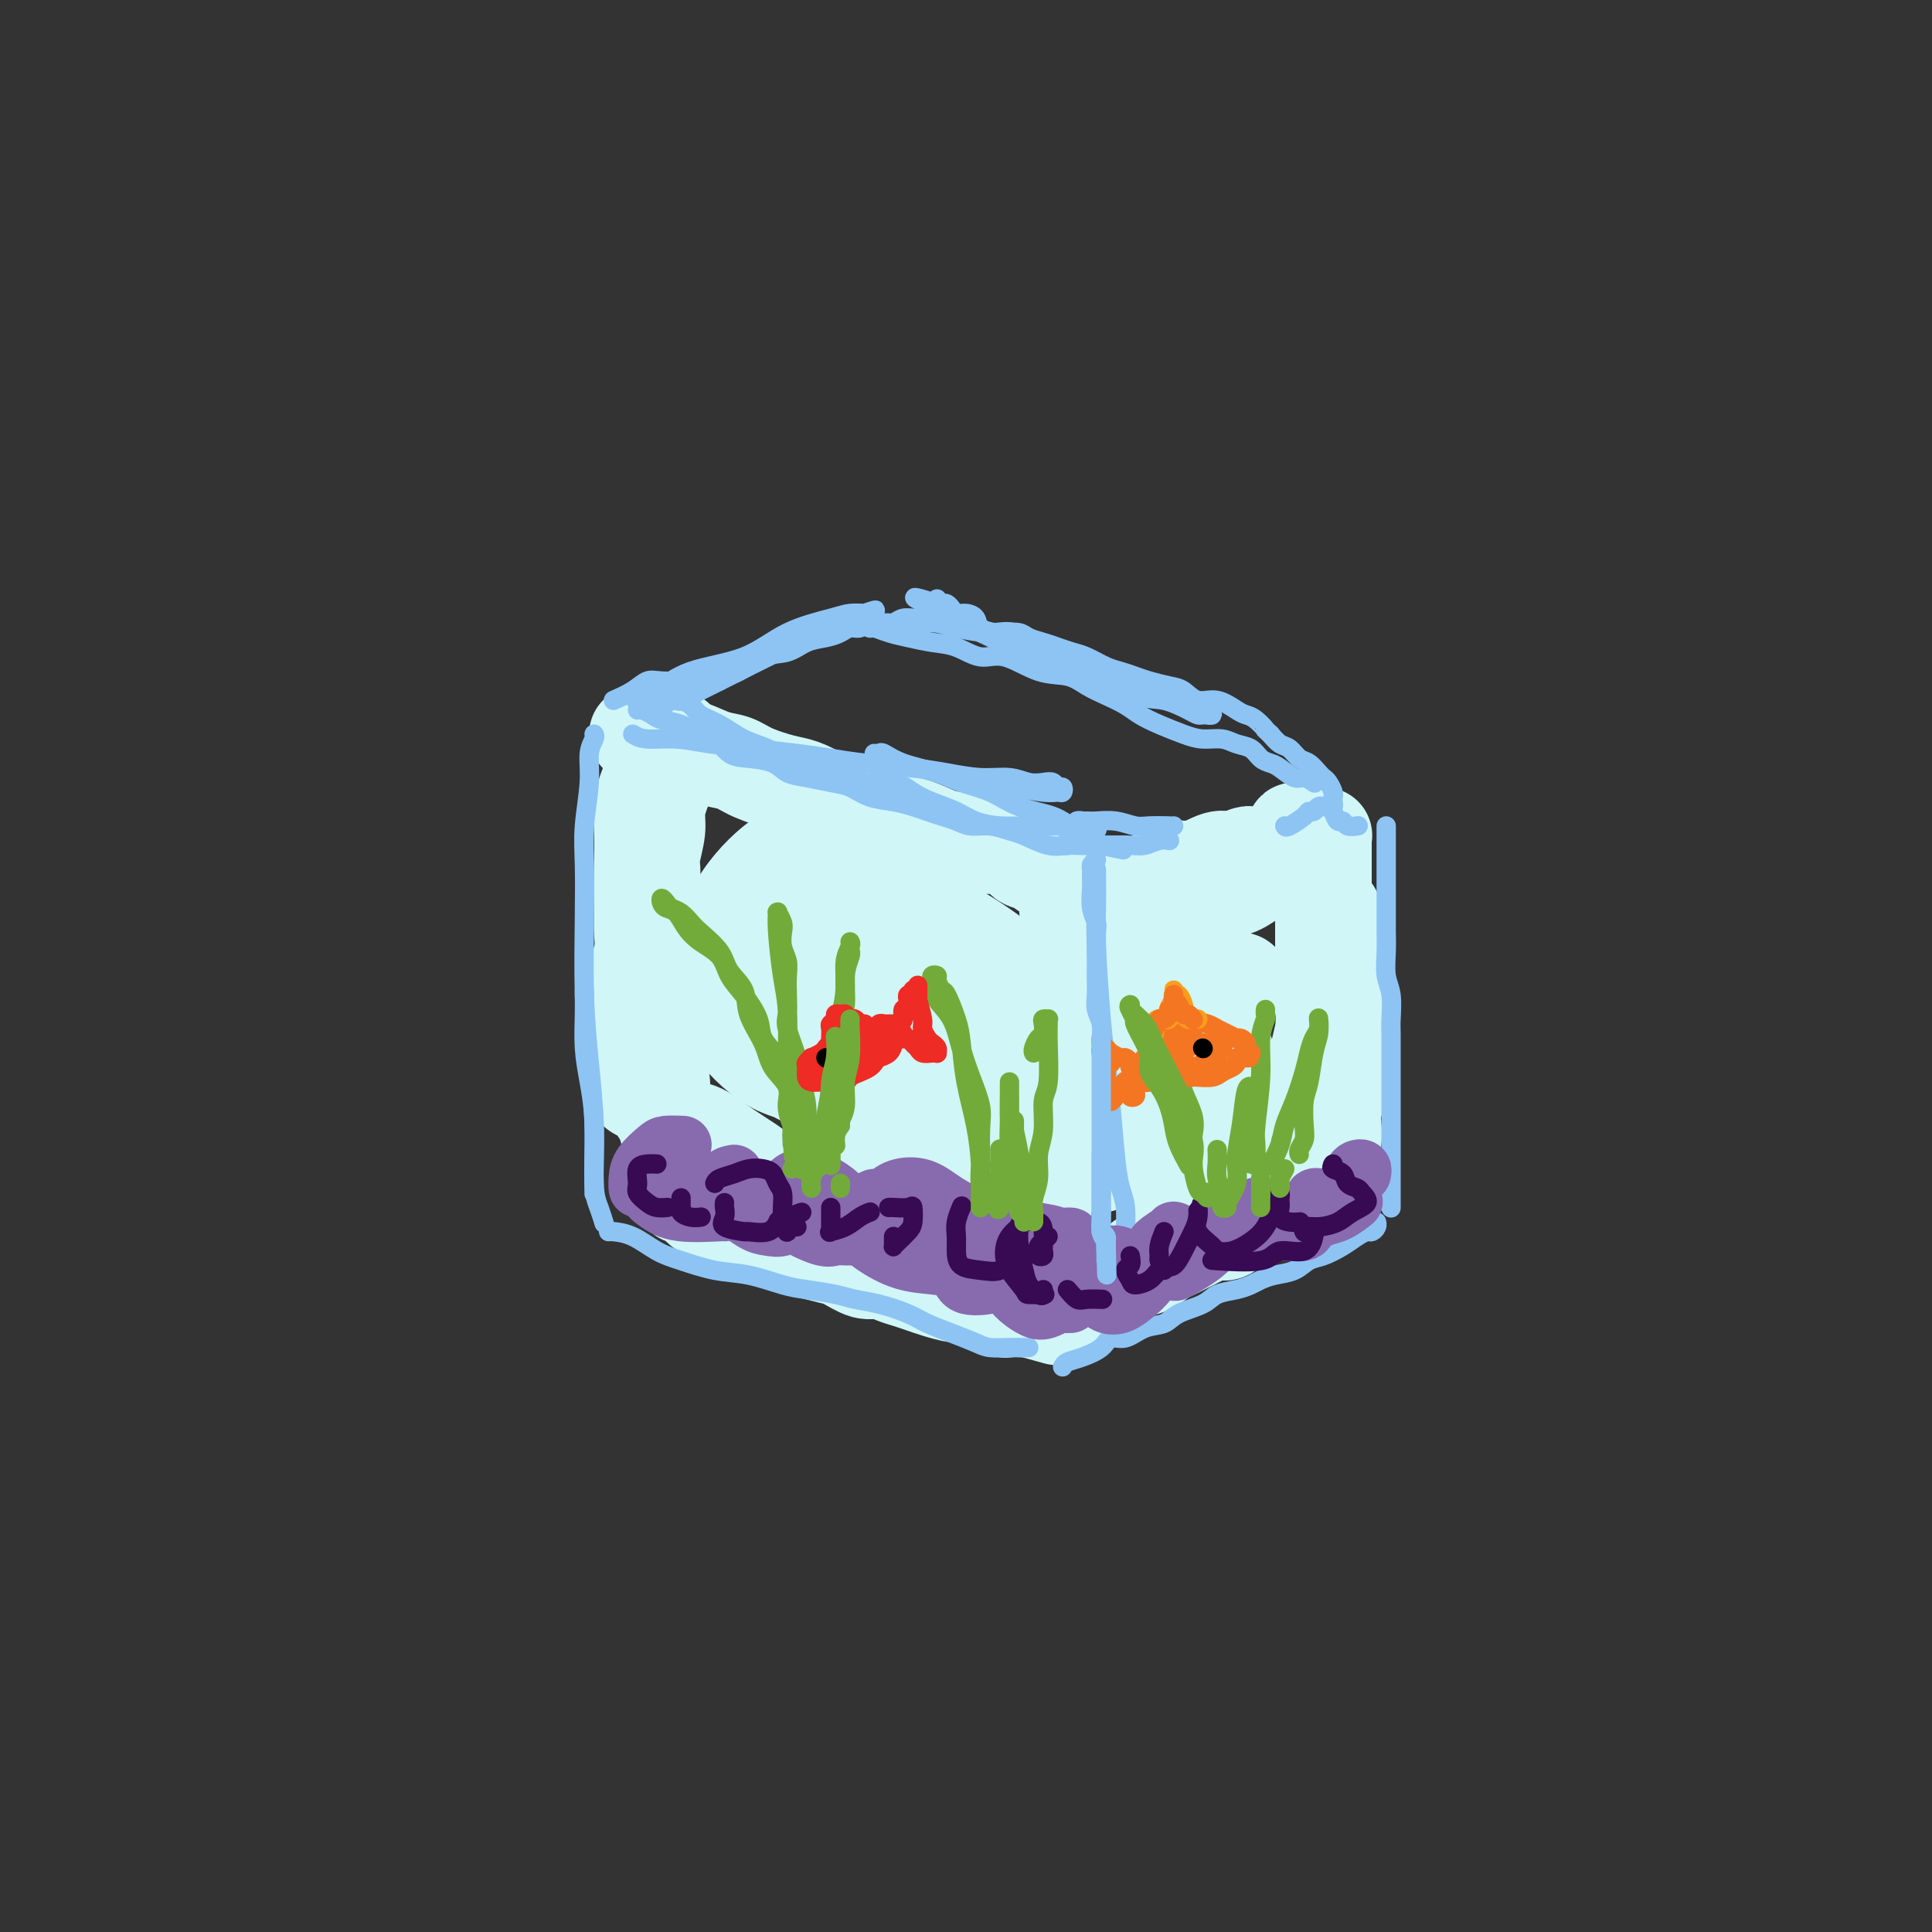 <svg viewBox='0 0 400 400' version='1.1' xmlns='http://www.w3.org/2000/svg' xmlns:xlink='http://www.w3.org/1999/xlink'><rect x="0" y="0" width="400" height="400" fill="#333333" stroke="none"/><g fill='none' stroke='rgb(208,246,247)' stroke-width='20' stroke-linecap='round' stroke-linejoin='round'><path d='M132,152c-0.040,0.023 -0.081,0.047 0,0c0.081,-0.047 0.282,-0.163 1,0c0.718,0.163 1.952,0.606 3,1c1.048,0.394 1.909,0.738 3,1c1.091,0.262 2.413,0.441 4,1c1.587,0.559 3.438,1.497 5,2c1.562,0.503 2.834,0.571 4,1c1.166,0.429 2.228,1.218 4,2c1.772,0.782 4.256,1.556 6,2c1.744,0.444 2.748,0.557 4,1c1.252,0.443 2.753,1.217 4,2c1.247,0.783 2.241,1.576 4,2c1.759,0.424 4.282,0.481 6,1c1.718,0.519 2.632,1.502 4,2c1.368,0.498 3.191,0.512 5,1c1.809,0.488 3.603,1.451 5,2c1.397,0.549 2.396,0.685 4,1c1.604,0.315 3.814,0.809 5,1c1.186,0.191 1.347,0.078 2,0c0.653,-0.078 1.796,-0.122 3,0c1.204,0.122 2.468,0.411 3,1c0.532,0.589 0.331,1.478 1,2c0.669,0.522 2.206,0.678 3,1c0.794,0.322 0.843,0.811 1,1c0.157,0.189 0.420,0.077 1,0c0.580,-0.077 1.476,-0.120 2,0c0.524,0.120 0.676,0.402 1,1c0.324,0.598 0.819,1.511 1,2c0.181,0.489 0.049,0.555 0,1c-0.049,0.445 -0.014,1.270 0,2c0.014,0.730 0.007,1.365 0,2'/><path d='M221,188c0.535,1.821 0.871,2.374 1,3c0.129,0.626 0.049,1.324 0,3c-0.049,1.676 -0.068,4.331 0,6c0.068,1.669 0.225,2.353 0,4c-0.225,1.647 -0.830,4.258 -1,6c-0.170,1.742 0.095,2.616 0,4c-0.095,1.384 -0.550,3.277 -1,5c-0.450,1.723 -0.895,3.275 -1,5c-0.105,1.725 0.130,3.624 0,6c-0.130,2.376 -0.623,5.229 -1,7c-0.377,1.771 -0.637,2.461 -1,4c-0.363,1.539 -0.829,3.927 -1,6c-0.171,2.073 -0.046,3.830 0,5c0.046,1.170 0.012,1.753 0,3c-0.012,1.247 -0.003,3.157 0,4c0.003,0.843 0.001,0.618 0,1c-0.001,0.382 -0.000,1.372 0,2c0.000,0.628 0.000,0.894 0,1c-0.000,0.106 -0.000,0.053 0,0'/><path d='M230,266c-0.360,0.251 -0.721,0.503 0,0c0.721,-0.503 2.522,-1.759 4,-3c1.478,-1.241 2.632,-2.467 4,-3c1.368,-0.533 2.951,-0.371 4,-1c1.049,-0.629 1.565,-2.047 3,-3c1.435,-0.953 3.788,-1.439 5,-2c1.212,-0.561 1.283,-1.197 2,-2c0.717,-0.803 2.078,-1.774 3,-2c0.922,-0.226 1.403,0.293 2,0c0.597,-0.293 1.311,-1.398 2,-2c0.689,-0.602 1.354,-0.701 2,-1c0.646,-0.299 1.273,-0.798 2,-1c0.727,-0.202 1.554,-0.107 2,0c0.446,0.107 0.511,0.224 1,0c0.489,-0.224 1.401,-0.791 2,-1c0.599,-0.209 0.885,-0.060 1,0c0.115,0.060 0.057,0.030 0,0'/><path d='M272,229c-0.121,-0.907 -0.243,-1.814 0,-3c0.243,-1.186 0.850,-2.651 1,-4c0.150,-1.349 -0.156,-2.582 0,-4c0.156,-1.418 0.774,-3.021 1,-5c0.226,-1.979 0.061,-4.333 0,-6c-0.061,-1.667 -0.016,-2.647 0,-5c0.016,-2.353 0.004,-6.080 0,-8c-0.004,-1.920 -0.001,-2.033 0,-3c0.001,-0.967 0.000,-2.787 0,-4c-0.000,-1.213 -0.000,-1.817 0,-3c0.000,-1.183 0.000,-2.943 0,-4c-0.000,-1.057 -0.000,-1.411 0,-2c0.000,-0.589 0.000,-1.412 0,-2c-0.000,-0.588 -0.000,-0.941 0,-1c0.000,-0.059 0.000,0.176 0,0c-0.000,-0.176 -0.000,-0.765 0,-1c0.000,-0.235 0.000,-0.118 0,0'/><path d='M274,173c0.092,-0.002 0.183,-0.004 0,0c-0.183,0.004 -0.642,0.015 -1,0c-0.358,-0.015 -0.617,-0.057 -1,0c-0.383,0.057 -0.890,0.211 -1,0c-0.110,-0.211 0.176,-0.788 0,-1c-0.176,-0.212 -0.814,-0.058 -1,0c-0.186,0.058 0.080,0.019 0,0c-0.080,-0.019 -0.505,-0.019 -1,0c-0.495,0.019 -1.061,0.057 -1,0c0.061,-0.057 0.747,-0.208 1,0c0.253,0.208 0.072,0.774 0,1c-0.072,0.226 -0.036,0.113 0,0'/><path d='M271,175c-0.451,0.002 -0.901,0.003 -1,0c-0.099,-0.003 0.155,-0.012 0,0c-0.155,0.012 -0.718,0.045 -1,0c-0.282,-0.045 -0.283,-0.167 -1,0c-0.717,0.167 -2.150,0.622 -3,1c-0.850,0.378 -1.115,0.679 -2,1c-0.885,0.321 -2.388,0.664 -4,1c-1.612,0.336 -3.331,0.667 -5,1c-1.669,0.333 -3.287,0.667 -5,1c-1.713,0.333 -3.519,0.664 -5,1c-1.481,0.336 -2.635,0.679 -4,1c-1.365,0.321 -2.941,0.622 -4,1c-1.059,0.378 -1.599,0.834 -2,1c-0.401,0.166 -0.661,0.044 -1,0c-0.339,-0.044 -0.758,-0.010 -1,0c-0.242,0.010 -0.307,-0.006 0,0c0.307,0.006 0.985,0.032 2,0c1.015,-0.032 2.368,-0.123 4,-1c1.632,-0.877 3.544,-2.540 5,-3c1.456,-0.460 2.457,0.283 4,0c1.543,-0.283 3.629,-1.592 5,-2c1.371,-0.408 2.027,0.087 3,0c0.973,-0.087 2.262,-0.754 3,-1c0.738,-0.246 0.925,-0.070 1,0c0.075,0.070 0.037,0.035 0,0'/><path d='M264,180c-0.330,0.027 -0.660,0.054 -1,0c-0.340,-0.054 -0.691,-0.188 -1,0c-0.309,0.188 -0.575,0.697 -1,1c-0.425,0.303 -1.008,0.400 -2,1c-0.992,0.600 -2.393,1.702 -4,2c-1.607,0.298 -3.420,-0.209 -5,0c-1.580,0.209 -2.925,1.133 -5,2c-2.075,0.867 -4.878,1.676 -6,2c-1.122,0.324 -0.561,0.162 0,0'/><path d='M134,163c-0.423,1.151 -0.845,2.302 -1,4c-0.155,1.698 -0.042,3.941 0,6c0.042,2.059 0.012,3.932 0,6c-0.012,2.068 -0.007,4.330 0,6c0.007,1.670 0.017,2.748 0,4c-0.017,1.252 -0.060,2.678 0,4c0.060,1.322 0.222,2.540 0,4c-0.222,1.460 -0.830,3.164 -1,4c-0.170,0.836 0.097,0.806 0,2c-0.097,1.194 -0.559,3.611 -1,5c-0.441,1.389 -0.863,1.748 -1,3c-0.137,1.252 0.010,3.396 0,5c-0.010,1.604 -0.178,2.669 0,4c0.178,1.331 0.700,2.929 1,4c0.300,1.071 0.377,1.615 1,2c0.623,0.385 1.792,0.610 3,2c1.208,1.390 2.457,3.943 4,5c1.543,1.057 3.381,0.616 5,1c1.619,0.384 3.018,1.591 5,3c1.982,1.409 4.549,3.021 6,4c1.451,0.979 1.788,1.327 3,2c1.212,0.673 3.298,1.671 5,3c1.702,1.329 3.020,2.990 4,4c0.980,1.010 1.620,1.370 3,2c1.380,0.630 3.498,1.532 5,2c1.502,0.468 2.386,0.504 4,1c1.614,0.496 3.957,1.453 6,2c2.043,0.547 3.785,0.683 6,1c2.215,0.317 4.904,0.816 7,1c2.096,0.184 3.599,0.053 5,0c1.401,-0.053 2.701,-0.026 4,0'/><path d='M207,259c6.167,1.167 3.083,0.583 0,0'/><path d='M209,263c-0.789,0.179 -1.579,0.359 -2,0c-0.421,-0.359 -0.475,-1.256 -1,-2c-0.525,-0.744 -1.522,-1.334 -3,-2c-1.478,-0.666 -3.438,-1.406 -5,-2c-1.562,-0.594 -2.727,-1.041 -4,-2c-1.273,-0.959 -2.653,-2.429 -5,-4c-2.347,-1.571 -5.662,-3.244 -8,-4c-2.338,-0.756 -3.698,-0.595 -5,-1c-1.302,-0.405 -2.544,-1.374 -4,-2c-1.456,-0.626 -3.126,-0.907 -4,-1c-0.874,-0.093 -0.952,0.002 -1,0c-0.048,-0.002 -0.067,-0.102 0,0c0.067,0.102 0.220,0.406 2,1c1.780,0.594 5.187,1.478 8,2c2.813,0.522 5.032,0.680 8,1c2.968,0.320 6.686,0.801 9,1c2.314,0.199 3.223,0.117 4,0c0.777,-0.117 1.423,-0.269 2,-1c0.577,-0.731 1.085,-2.043 1,-3c-0.085,-0.957 -0.763,-1.560 -2,-3c-1.237,-1.440 -3.034,-3.717 -5,-5c-1.966,-1.283 -4.101,-1.572 -7,-3c-2.899,-1.428 -6.560,-3.996 -9,-5c-2.440,-1.004 -3.658,-0.443 -5,-1c-1.342,-0.557 -2.808,-2.232 -4,-3c-1.192,-0.768 -2.109,-0.628 -3,-1c-0.891,-0.372 -1.754,-1.254 -2,-2c-0.246,-0.746 0.126,-1.355 0,-2c-0.126,-0.645 -0.750,-1.327 -1,-2c-0.250,-0.673 -0.125,-1.336 0,-2'/><path d='M163,215c-0.507,-1.939 -0.275,-2.787 0,-4c0.275,-1.213 0.592,-2.789 0,-4c-0.592,-1.211 -2.095,-2.055 -3,-3c-0.905,-0.945 -1.212,-1.991 -2,-3c-0.788,-1.009 -2.056,-1.982 -3,-3c-0.944,-1.018 -1.564,-2.079 -2,-3c-0.436,-0.921 -0.688,-1.700 -1,-2c-0.312,-0.300 -0.686,-0.121 -1,0c-0.314,0.121 -0.570,0.183 0,0c0.570,-0.183 1.965,-0.612 4,0c2.035,0.612 4.710,2.265 9,4c4.290,1.735 10.196,3.552 17,5c6.804,1.448 14.505,2.527 20,4c5.495,1.473 8.785,3.341 11,4c2.215,0.659 3.354,0.108 4,0c0.646,-0.108 0.798,0.225 1,0c0.202,-0.225 0.455,-1.009 0,-2c-0.455,-0.991 -1.618,-2.189 -5,-5c-3.382,-2.811 -8.983,-7.237 -14,-10c-5.017,-2.763 -9.451,-3.865 -13,-5c-3.549,-1.135 -6.214,-2.304 -9,-3c-2.786,-0.696 -5.694,-0.919 -8,-1c-2.306,-0.081 -4.008,-0.021 -5,0c-0.992,0.021 -1.272,0.004 -1,0c0.272,-0.004 1.095,0.006 1,0c-0.095,-0.006 -1.109,-0.027 0,0c1.109,0.027 4.341,0.104 7,0c2.659,-0.104 4.744,-0.389 6,-1c1.256,-0.611 1.684,-1.549 2,-2c0.316,-0.451 0.519,-0.415 0,-1c-0.519,-0.585 -1.759,-1.793 -3,-3'/><path d='M175,177c-1.664,-1.217 -5.324,-1.260 -8,-1c-2.676,0.260 -4.370,0.822 -7,3c-2.630,2.178 -6.198,5.972 -8,10c-1.802,4.028 -1.838,8.288 -2,12c-0.162,3.712 -0.452,6.875 1,10c1.452,3.125 4.644,6.214 7,8c2.356,1.786 3.875,2.271 6,3c2.125,0.729 4.856,1.701 8,1c3.144,-0.701 6.703,-3.076 9,-5c2.297,-1.924 3.334,-3.398 4,-6c0.666,-2.602 0.960,-6.331 0,-10c-0.960,-3.669 -3.176,-7.279 -5,-9c-1.824,-1.721 -3.256,-1.554 -5,-2c-1.744,-0.446 -3.801,-1.506 -6,2c-2.199,3.506 -4.539,11.578 -5,17c-0.461,5.422 0.957,8.193 3,11c2.043,2.807 4.713,5.648 9,8c4.287,2.352 10.193,4.213 15,5c4.807,0.787 8.515,0.500 12,0c3.485,-0.500 6.746,-1.211 9,-2c2.254,-0.789 3.501,-1.654 4,-2c0.499,-0.346 0.249,-0.173 0,0'/><path d='M229,218c0.197,0.052 0.394,0.103 1,1c0.606,0.897 1.620,2.638 3,4c1.380,1.362 3.124,2.343 4,3c0.876,0.657 0.883,0.990 1,2c0.117,1.010 0.345,2.699 -1,4c-1.345,1.301 -4.265,2.215 -6,3c-1.735,0.785 -2.287,1.442 -3,2c-0.713,0.558 -1.586,1.016 -2,1c-0.414,-0.016 -0.369,-0.508 0,-1c0.369,-0.492 1.061,-0.986 3,-3c1.939,-2.014 5.125,-5.550 8,-9c2.875,-3.450 5.439,-6.815 8,-10c2.561,-3.185 5.120,-6.189 7,-8c1.880,-1.811 3.081,-2.427 4,-3c0.919,-0.573 1.556,-1.103 0,-1c-1.556,0.103 -5.303,0.838 -9,3c-3.697,2.162 -7.343,5.750 -11,9c-3.657,3.250 -7.326,6.160 -10,9c-2.674,2.840 -4.355,5.608 -5,7c-0.645,1.392 -0.254,1.408 0,2c0.254,0.592 0.371,1.760 2,2c1.629,0.240 4.769,-0.448 8,-2c3.231,-1.552 6.551,-3.970 9,-6c2.449,-2.030 4.027,-3.674 6,-7c1.973,-3.326 4.342,-8.336 5,-12c0.658,-3.664 -0.396,-5.982 -1,-8c-0.604,-2.018 -0.759,-3.737 -3,-3c-2.241,0.737 -6.570,3.929 -10,8c-3.430,4.071 -5.962,9.019 -7,13c-1.038,3.981 -0.582,6.995 0,10c0.582,3.005 1.291,6.003 2,9'/><path d='M232,237c1.220,3.859 3.269,4.007 5,4c1.731,-0.007 3.143,-0.171 5,0c1.857,0.171 4.157,0.675 6,0c1.843,-0.675 3.227,-2.528 4,-4c0.773,-1.472 0.935,-2.563 1,-3c0.065,-0.437 0.032,-0.218 0,0'/><path d='M254,232c-0.067,-0.240 -0.135,-0.479 0,-3c0.135,-2.521 0.471,-7.323 0,-10c-0.471,-2.677 -1.750,-3.228 -3,-4c-1.250,-0.772 -2.472,-1.763 -4,-2c-1.528,-0.237 -3.362,0.281 -6,3c-2.638,2.719 -6.080,7.641 -8,11c-1.920,3.359 -2.317,5.157 -3,7c-0.683,1.843 -1.651,3.733 -2,5c-0.349,1.267 -0.080,1.911 0,2c0.080,0.089 -0.030,-0.378 0,-1c0.030,-0.622 0.200,-1.398 0,-3c-0.200,-1.602 -0.772,-4.029 -1,-5c-0.228,-0.971 -0.114,-0.485 0,0'/><path d='M198,202c-1.241,1.096 -2.482,2.191 -4,4c-1.518,1.809 -3.313,4.330 -4,6c-0.687,1.670 -0.265,2.487 0,4c0.265,1.513 0.372,3.722 1,5c0.628,1.278 1.776,1.624 3,2c1.224,0.376 2.524,0.781 4,0c1.476,-0.781 3.128,-2.749 4,-4c0.872,-1.251 0.963,-1.786 1,-2c0.037,-0.214 0.018,-0.107 0,0'/><path d='M195,209c-0.756,0.958 -1.513,1.916 -2,4c-0.487,2.084 -0.705,5.294 0,8c0.705,2.706 2.332,4.907 5,7c2.668,2.093 6.375,4.077 10,6c3.625,1.923 7.168,3.783 10,5c2.832,1.217 4.955,1.789 6,2c1.045,0.211 1.013,0.060 1,0c-0.013,-0.060 -0.006,-0.030 0,0'/><path d='M140,153c-0.033,-0.057 -0.065,-0.114 0,0c0.065,0.114 0.228,0.400 0,1c-0.228,0.600 -0.849,1.514 -1,2c-0.151,0.486 0.166,0.545 0,1c-0.166,0.455 -0.814,1.306 -1,2c-0.186,0.694 0.090,1.232 0,2c-0.090,0.768 -0.546,1.766 -1,3c-0.454,1.234 -0.906,2.706 -1,4c-0.094,1.294 0.171,2.412 0,4c-0.171,1.588 -0.778,3.646 -1,5c-0.222,1.354 -0.060,2.005 0,3c0.060,0.995 0.016,2.335 0,4c-0.016,1.665 -0.004,3.656 0,5c0.004,1.344 0.001,2.041 0,3c-0.001,0.959 -0.001,2.178 0,4c0.001,1.822 0.004,4.246 0,6c-0.004,1.754 -0.016,2.838 0,4c0.016,1.162 0.061,2.401 0,4c-0.061,1.599 -0.228,3.559 0,5c0.228,1.441 0.850,2.362 1,3c0.150,0.638 -0.171,0.992 0,2c0.171,1.008 0.834,2.669 1,4c0.166,1.331 -0.167,2.333 0,3c0.167,0.667 0.833,0.999 1,2c0.167,1.001 -0.165,2.669 0,4c0.165,1.331 0.828,2.324 1,3c0.172,0.676 -0.147,1.035 0,2c0.147,0.965 0.761,2.537 1,3c0.239,0.463 0.103,-0.183 0,0c-0.103,0.183 -0.172,1.195 0,2c0.172,0.805 0.586,1.402 1,2'/><path d='M141,245c0.842,4.759 -0.052,1.657 0,1c0.052,-0.657 1.050,1.133 2,2c0.950,0.867 1.853,0.813 2,1c0.147,0.187 -0.463,0.615 0,1c0.463,0.385 1.998,0.728 3,1c1.002,0.272 1.470,0.472 2,1c0.530,0.528 1.124,1.384 2,2c0.876,0.616 2.036,0.991 3,1c0.964,0.009 1.732,-0.348 3,0c1.268,0.348 3.038,1.401 4,2c0.962,0.599 1.118,0.743 2,1c0.882,0.257 2.490,0.628 4,1c1.510,0.372 2.921,0.744 4,1c1.079,0.256 1.825,0.397 3,1c1.175,0.603 2.779,1.667 4,2c1.221,0.333 2.058,-0.066 3,0c0.942,0.066 1.989,0.596 3,1c1.011,0.404 1.985,0.682 3,1c1.015,0.318 2.072,0.676 3,1c0.928,0.324 1.729,0.613 3,1c1.271,0.387 3.013,0.873 4,1c0.987,0.127 1.220,-0.106 2,0c0.780,0.106 2.106,0.550 3,1c0.894,0.450 1.356,0.905 2,1c0.644,0.095 1.469,-0.171 2,0c0.531,0.171 0.769,0.778 1,1c0.231,0.222 0.457,0.060 1,0c0.543,-0.060 1.403,-0.016 2,0c0.597,0.016 0.930,0.004 1,0c0.070,-0.004 -0.123,-0.001 0,0c0.123,0.001 0.561,0.001 1,0'/><path d='M213,271c10.167,2.833 5.083,1.417 0,0'/><path d='M219,270c0.553,-0.302 1.106,-0.605 2,-1c0.894,-0.395 2.130,-0.883 3,-1c0.870,-0.117 1.373,0.137 2,0c0.627,-0.137 1.378,-0.666 2,-1c0.622,-0.334 1.115,-0.475 2,-1c0.885,-0.525 2.162,-1.436 3,-2c0.838,-0.564 1.235,-0.781 2,-1c0.765,-0.219 1.896,-0.440 3,-1c1.104,-0.560 2.182,-1.459 3,-2c0.818,-0.541 1.378,-0.724 2,-1c0.622,-0.276 1.307,-0.647 2,-1c0.693,-0.353 1.393,-0.690 2,-1c0.607,-0.310 1.120,-0.594 2,-1c0.880,-0.406 2.126,-0.935 3,-1c0.874,-0.065 1.376,0.333 2,0c0.624,-0.333 1.372,-1.396 2,-2c0.628,-0.604 1.138,-0.749 2,-1c0.862,-0.251 2.077,-0.607 3,-1c0.923,-0.393 1.556,-0.822 2,-1c0.444,-0.178 0.700,-0.104 1,0c0.300,0.104 0.645,0.239 1,0c0.355,-0.239 0.720,-0.852 1,-1c0.280,-0.148 0.474,0.170 1,0c0.526,-0.170 1.385,-0.829 2,-1c0.615,-0.171 0.987,0.147 1,0c0.013,-0.147 -0.334,-0.758 0,-1c0.334,-0.242 1.347,-0.117 2,0c0.653,0.117 0.945,0.224 1,0c0.055,-0.224 -0.127,-0.778 0,-1c0.127,-0.222 0.564,-0.111 1,0'/><path d='M274,246c8.504,-3.675 2.265,-0.863 0,0c-2.265,0.863 -0.555,-0.224 0,-1c0.555,-0.776 -0.044,-1.243 0,-2c0.044,-0.757 0.730,-1.806 1,-2c0.270,-0.194 0.124,0.466 0,0c-0.124,-0.466 -0.226,-2.058 0,-3c0.226,-0.942 0.778,-1.234 1,-2c0.222,-0.766 0.112,-2.005 0,-3c-0.112,-0.995 -0.226,-1.747 0,-3c0.226,-1.253 0.793,-3.007 1,-4c0.207,-0.993 0.056,-1.225 0,-2c-0.056,-0.775 -0.015,-2.095 0,-3c0.015,-0.905 0.004,-1.397 0,-2c-0.004,-0.603 -0.001,-1.316 0,-2c0.001,-0.684 0.000,-1.338 0,-2c-0.000,-0.662 -0.000,-1.332 0,-2c0.000,-0.668 0.001,-1.334 0,-2c-0.001,-0.666 -0.004,-1.331 0,-2c0.004,-0.669 0.015,-1.341 0,-2c-0.015,-0.659 -0.057,-1.303 0,-2c0.057,-0.697 0.211,-1.447 0,-2c-0.211,-0.553 -0.789,-0.910 -1,-2c-0.211,-1.090 -0.057,-2.912 0,-4c0.057,-1.088 0.015,-1.440 0,-2c-0.015,-0.560 -0.004,-1.327 0,-2c0.004,-0.673 0.001,-1.253 0,-2c-0.001,-0.747 -0.000,-1.663 0,-2c0.000,-0.337 0.000,-0.096 0,0c-0.000,0.096 -0.000,0.048 0,0'/></g>
<g fill='none' stroke='rgb(141,196,244)' stroke-width='4' stroke-linecap='round' stroke-linejoin='round'><path d='M123,152c0.121,0.205 0.243,0.410 0,1c-0.243,0.590 -0.849,1.566 -1,3c-0.151,1.434 0.155,3.326 0,6c-0.155,2.674 -0.771,6.131 -1,9c-0.229,2.869 -0.071,5.149 0,8c0.071,2.851 0.057,6.272 0,11c-0.057,4.728 -0.156,10.764 0,16c0.156,5.236 0.567,9.673 1,14c0.433,4.327 0.887,8.543 1,13c0.113,4.457 -0.114,9.153 0,12c0.114,2.847 0.569,3.843 1,5c0.431,1.157 0.837,2.473 1,3c0.163,0.527 0.081,0.263 0,0'/><path d='M121,205c0.002,0.499 0.003,0.998 0,1c-0.003,0.002 -0.011,-0.493 0,0c0.011,0.493 0.041,1.973 0,4c-0.041,2.027 -0.155,4.601 0,7c0.155,2.399 0.577,4.622 1,7c0.423,2.378 0.845,4.911 1,8c0.155,3.089 0.041,6.735 0,9c-0.041,2.265 -0.011,3.148 0,4c0.011,0.852 0.003,1.672 0,2c-0.003,0.328 -0.002,0.164 0,0'/><path d='M126,255c0.093,-0.034 0.186,-0.069 1,0c0.814,0.069 2.350,0.241 4,1c1.650,0.759 3.414,2.105 5,3c1.586,0.895 2.995,1.339 5,2c2.005,0.661 4.606,1.539 7,2c2.394,0.461 4.583,0.505 7,1c2.417,0.495 5.064,1.441 7,2c1.936,0.559 3.162,0.730 5,1c1.838,0.270 4.290,0.639 6,1c1.710,0.361 2.679,0.715 4,1c1.321,0.285 2.994,0.499 5,1c2.006,0.501 4.346,1.287 6,2c1.654,0.713 2.624,1.354 4,2c1.376,0.646 3.160,1.297 5,2c1.840,0.703 3.737,1.456 5,2c1.263,0.544 1.894,0.878 3,1c1.106,0.122 2.688,0.033 4,0c1.312,-0.033 2.353,-0.009 3,0c0.647,0.009 0.899,0.003 1,0c0.101,-0.003 0.050,-0.001 0,0'/><path d='M220,283c0.193,-0.353 0.386,-0.706 1,-1c0.614,-0.294 1.651,-0.531 3,-1c1.349,-0.469 3.012,-1.172 4,-2c0.988,-0.828 1.301,-1.783 2,-2c0.699,-0.217 1.784,0.304 3,0c1.216,-0.304 2.565,-1.433 4,-2c1.435,-0.567 2.957,-0.572 4,-1c1.043,-0.428 1.606,-1.281 3,-2c1.394,-0.719 3.619,-1.306 5,-2c1.381,-0.694 1.919,-1.496 3,-2c1.081,-0.504 2.705,-0.711 4,-1c1.295,-0.289 2.261,-0.659 3,-1c0.739,-0.341 1.249,-0.654 2,-1c0.751,-0.346 1.741,-0.725 3,-1c1.259,-0.275 2.788,-0.444 4,-1c1.212,-0.556 2.107,-1.498 3,-2c0.893,-0.502 1.783,-0.565 3,-1c1.217,-0.435 2.761,-1.244 4,-2c1.239,-0.756 2.174,-1.460 3,-2c0.826,-0.540 1.542,-0.915 2,-1c0.458,-0.085 0.659,0.122 1,0c0.341,-0.122 0.823,-0.571 1,-1c0.177,-0.429 0.051,-0.837 0,-1c-0.051,-0.163 -0.025,-0.082 0,0'/><path d='M288,250c-0.000,0.079 -0.000,0.157 0,0c0.000,-0.157 0.000,-0.550 0,-1c-0.000,-0.450 -0.000,-0.958 0,-2c0.000,-1.042 0.000,-2.617 0,-4c-0.000,-1.383 -0.000,-2.573 0,-4c0.000,-1.427 0.000,-3.089 0,-5c-0.000,-1.911 -0.000,-4.070 0,-6c0.000,-1.930 0.001,-3.629 0,-5c-0.001,-1.371 -0.004,-2.413 0,-4c0.004,-1.587 0.015,-3.718 0,-5c-0.015,-1.282 -0.057,-1.714 0,-3c0.057,-1.286 0.211,-3.426 0,-5c-0.211,-1.574 -0.789,-2.581 -1,-4c-0.211,-1.419 -0.057,-3.250 0,-5c0.057,-1.750 0.015,-3.420 0,-4c-0.015,-0.580 -0.004,-0.070 0,-1c0.004,-0.930 0.001,-3.299 0,-5c-0.001,-1.701 -0.000,-2.736 0,-4c0.000,-1.264 0.000,-2.759 0,-4c-0.000,-1.241 -0.000,-2.227 0,-3c0.000,-0.773 0.000,-1.331 0,-2c-0.000,-0.669 -0.000,-1.449 0,-2c0.000,-0.551 0.000,-0.872 0,-1c-0.000,-0.128 -0.000,-0.064 0,0'/><path d='M127,145c1.406,-0.619 2.812,-1.238 4,-2c1.188,-0.762 2.157,-1.668 3,-2c0.843,-0.332 1.561,-0.089 3,0c1.439,0.089 3.601,0.024 5,0c1.399,-0.024 2.035,-0.006 3,0c0.965,0.006 2.260,0.002 3,0c0.740,-0.002 0.926,-0.000 1,0c0.074,0.000 0.037,0.000 0,0'/><path d='M144,140c0.376,0.002 0.753,0.004 1,0c0.247,-0.004 0.365,-0.013 1,0c0.635,0.013 1.786,0.049 3,0c1.214,-0.049 2.492,-0.184 4,-1c1.508,-0.816 3.247,-2.312 5,-3c1.753,-0.688 3.519,-0.567 5,-1c1.481,-0.433 2.676,-1.422 4,-2c1.324,-0.578 2.775,-0.747 4,-1c1.225,-0.253 2.223,-0.590 3,-1c0.777,-0.410 1.332,-0.893 2,-1c0.668,-0.107 1.449,0.164 2,0c0.551,-0.164 0.872,-0.761 1,-1c0.128,-0.239 0.064,-0.119 0,0'/><path d='M178,129c0.322,-0.120 0.644,-0.239 1,0c0.356,0.239 0.748,0.838 1,1c0.252,0.162 0.366,-0.113 1,0c0.634,0.113 1.789,0.613 3,1c1.211,0.387 2.477,0.661 4,1c1.523,0.339 3.301,0.743 5,1c1.699,0.257 3.318,0.369 5,1c1.682,0.631 3.425,1.783 5,2c1.575,0.217 2.980,-0.500 5,0c2.020,0.500 4.656,2.217 7,3c2.344,0.783 4.398,0.633 6,1c1.602,0.367 2.752,1.253 4,2c1.248,0.747 2.595,1.355 4,2c1.405,0.645 2.868,1.325 4,2c1.132,0.675 1.934,1.343 3,2c1.066,0.657 2.396,1.304 4,2c1.604,0.696 3.483,1.442 5,2c1.517,0.558 2.671,0.927 4,1c1.329,0.073 2.832,-0.149 4,0c1.168,0.149 2.003,0.668 3,1c0.997,0.332 2.158,0.475 3,1c0.842,0.525 1.366,1.432 2,2c0.634,0.568 1.379,0.797 2,1c0.621,0.203 1.120,0.380 2,1c0.880,0.620 2.143,1.682 3,2c0.857,0.318 1.308,-0.107 2,0c0.692,0.107 1.626,0.745 2,1c0.374,0.255 0.187,0.128 0,0'/><path d='M276,168c0.324,0.876 0.648,1.751 1,2c0.352,0.249 0.734,-0.129 1,0c0.266,0.129 0.418,0.766 1,1c0.582,0.234 1.595,0.067 2,0c0.405,-0.067 0.203,-0.033 0,0'/><path d='M140,144c-0.127,0.418 -0.254,0.836 0,1c0.254,0.164 0.888,0.073 1,0c0.112,-0.073 -0.299,-0.129 0,0c0.299,0.129 1.308,0.443 2,1c0.692,0.557 1.067,1.358 2,2c0.933,0.642 2.422,1.127 4,2c1.578,0.873 3.243,2.134 5,3c1.757,0.866 3.605,1.336 5,2c1.395,0.664 2.337,1.521 4,2c1.663,0.479 4.048,0.579 6,1c1.952,0.421 3.472,1.162 5,2c1.528,0.838 3.062,1.771 5,2c1.938,0.229 4.278,-0.248 6,0c1.722,0.248 2.826,1.219 4,2c1.174,0.781 2.417,1.372 4,2c1.583,0.628 3.506,1.293 5,2c1.494,0.707 2.560,1.457 4,2c1.440,0.543 3.254,0.877 5,1c1.746,0.123 3.424,0.033 5,0c1.576,-0.033 3.049,-0.009 4,0c0.951,0.009 1.379,0.002 2,0c0.621,-0.002 1.434,-0.001 2,0c0.566,0.001 0.883,0.000 1,0c0.117,-0.000 0.033,-0.000 0,0c-0.033,0.000 -0.017,0.000 0,0'/><path d='M221,174c0.071,0.423 0.142,0.845 0,1c-0.142,0.155 -0.498,0.041 0,0c0.498,-0.041 1.851,-0.010 3,0c1.149,0.010 2.093,-0.001 3,0c0.907,0.001 1.778,0.014 3,0c1.222,-0.014 2.797,-0.056 4,0c1.203,0.056 2.034,0.211 3,0c0.966,-0.211 2.068,-0.788 3,-1c0.932,-0.212 1.695,-0.061 2,0c0.305,0.061 0.153,0.030 0,0'/><path d='M266,171c0.107,0.194 0.213,0.388 1,0c0.787,-0.388 2.253,-1.358 3,-2c0.747,-0.642 0.774,-0.957 1,-1c0.226,-0.043 0.652,0.184 1,0c0.348,-0.184 0.619,-0.781 1,-1c0.381,-0.219 0.873,-0.062 1,0c0.127,0.062 -0.110,0.027 0,0c0.110,-0.027 0.566,-0.048 1,0c0.434,0.048 0.845,0.164 1,0c0.155,-0.164 0.052,-0.607 0,-1c-0.052,-0.393 -0.055,-0.734 0,-1c0.055,-0.266 0.166,-0.457 0,-1c-0.166,-0.543 -0.611,-1.440 -1,-2c-0.389,-0.560 -0.723,-0.784 -1,-1c-0.277,-0.216 -0.497,-0.424 -1,-1c-0.503,-0.576 -1.290,-1.519 -2,-2c-0.710,-0.481 -1.345,-0.500 -2,-1c-0.655,-0.500 -1.330,-1.481 -2,-2c-0.670,-0.519 -1.334,-0.577 -2,-1c-0.666,-0.423 -1.333,-1.212 -2,-2'/><path d='M263,152c-2.144,-1.976 -1.003,-0.916 -1,-1c0.003,-0.084 -1.132,-1.313 -2,-2c-0.868,-0.687 -1.467,-0.832 -2,-1c-0.533,-0.168 -0.998,-0.360 -2,-1c-1.002,-0.640 -2.540,-1.730 -4,-2c-1.460,-0.270 -2.841,0.279 -4,0c-1.159,-0.279 -2.095,-1.384 -3,-2c-0.905,-0.616 -1.777,-0.741 -3,-1c-1.223,-0.259 -2.796,-0.650 -4,-1c-1.204,-0.350 -2.041,-0.657 -3,-1c-0.959,-0.343 -2.042,-0.722 -3,-1c-0.958,-0.278 -1.792,-0.456 -3,-1c-1.208,-0.544 -2.789,-1.455 -4,-2c-1.211,-0.545 -2.053,-0.724 -3,-1c-0.947,-0.276 -2.001,-0.648 -3,-1c-0.999,-0.352 -1.943,-0.682 -3,-1c-1.057,-0.318 -2.227,-0.623 -3,-1c-0.773,-0.377 -1.148,-0.825 -2,-1c-0.852,-0.175 -2.182,-0.075 -3,0c-0.818,0.075 -1.126,0.126 -2,0c-0.874,-0.126 -2.314,-0.429 -3,-1c-0.686,-0.571 -0.618,-1.411 -1,-2c-0.382,-0.589 -1.215,-0.929 -2,-1c-0.785,-0.071 -1.520,0.126 -2,0c-0.480,-0.126 -0.703,-0.574 -1,-1c-0.297,-0.426 -0.668,-0.830 -1,-1c-0.332,-0.170 -0.625,-0.108 -1,0c-0.375,0.108 -0.832,0.260 -1,0c-0.168,-0.260 -0.048,-0.931 0,-1c0.048,-0.069 0.024,0.466 0,1'/><path d='M194,125c-9.003,-2.903 -2.509,-0.159 0,1c2.509,1.159 1.035,0.734 1,1c-0.035,0.266 1.370,1.222 3,2c1.630,0.778 3.486,1.377 5,2c1.514,0.623 2.687,1.270 4,2c1.313,0.730 2.768,1.541 4,2c1.232,0.459 2.243,0.564 4,1c1.757,0.436 4.262,1.202 6,2c1.738,0.798 2.710,1.628 4,2c1.290,0.372 2.899,0.284 5,1c2.101,0.716 4.695,2.234 7,3c2.305,0.766 4.321,0.780 6,1c1.679,0.220 3.021,0.648 4,1c0.979,0.352 1.594,0.630 2,1c0.406,0.370 0.603,0.832 1,1c0.397,0.168 0.993,0.043 1,0c0.007,-0.043 -0.574,-0.005 -1,0c-0.426,0.005 -0.698,-0.023 -1,0c-0.302,0.023 -0.633,0.098 -1,0c-0.367,-0.098 -0.771,-0.368 -2,-1c-1.229,-0.632 -3.283,-1.626 -5,-2c-1.717,-0.374 -3.097,-0.129 -5,-1c-1.903,-0.871 -4.329,-2.858 -6,-4c-1.671,-1.142 -2.586,-1.440 -4,-2c-1.414,-0.560 -3.327,-1.382 -5,-2c-1.673,-0.618 -3.108,-1.031 -5,-2c-1.892,-0.969 -4.242,-2.495 -6,-3c-1.758,-0.505 -2.925,0.009 -5,0c-2.075,-0.009 -5.059,-0.541 -7,-1c-1.941,-0.459 -2.840,-0.845 -4,-1c-1.160,-0.155 -2.580,-0.077 -4,0'/><path d='M190,129c-3.890,-0.309 -3.614,-0.083 -4,0c-0.386,0.083 -1.435,0.022 -2,0c-0.565,-0.022 -0.646,-0.005 -1,0c-0.354,0.005 -0.979,-0.003 -1,0c-0.021,0.003 0.563,0.015 1,0c0.437,-0.015 0.727,-0.059 1,0c0.273,0.059 0.528,0.219 1,0c0.472,-0.219 1.160,-0.817 2,-1c0.840,-0.183 1.830,0.049 3,0c1.170,-0.049 2.519,-0.378 4,0c1.481,0.378 3.094,1.464 5,2c1.906,0.536 4.105,0.522 6,1c1.895,0.478 3.487,1.448 5,2c1.513,0.552 2.946,0.687 4,1c1.054,0.313 1.730,0.804 2,1c0.270,0.196 0.135,0.098 0,0'/><path d='M142,145c-0.332,-0.046 -0.664,-0.091 -1,0c-0.336,0.091 -0.678,0.319 0,0c0.678,-0.319 2.374,-1.184 4,-2c1.626,-0.816 3.181,-1.581 6,-3c2.819,-1.419 6.903,-3.490 10,-5c3.097,-1.510 5.207,-2.458 7,-3c1.793,-0.542 3.268,-0.679 4,-1c0.732,-0.321 0.722,-0.827 1,-1c0.278,-0.173 0.843,-0.014 1,0c0.157,0.014 -0.093,-0.118 -1,0c-0.907,0.118 -2.470,0.488 -4,1c-1.530,0.512 -3.027,1.168 -5,2c-1.973,0.832 -4.421,1.839 -7,3c-2.579,1.161 -5.290,2.476 -8,4c-2.710,1.524 -5.421,3.257 -7,4c-1.579,0.743 -2.028,0.496 -3,1c-0.972,0.504 -2.469,1.758 -3,2c-0.531,0.242 -0.097,-0.529 0,-1c0.097,-0.471 -0.142,-0.644 1,-1c1.142,-0.356 3.666,-0.897 6,-2c2.334,-1.103 4.477,-2.767 7,-4c2.523,-1.233 5.425,-2.033 8,-3c2.575,-0.967 4.822,-2.100 7,-3c2.178,-0.900 4.287,-1.565 6,-2c1.713,-0.435 3.031,-0.639 4,-1c0.969,-0.361 1.590,-0.880 2,-1c0.410,-0.120 0.610,0.160 1,0c0.390,-0.160 0.968,-0.760 1,-1c0.032,-0.240 -0.484,-0.120 -1,0'/><path d='M178,128c6.548,-3.072 1.919,-1.253 -2,0c-3.919,1.253 -7.129,1.940 -10,3c-2.871,1.060 -5.403,2.494 -8,4c-2.597,1.506 -5.259,3.083 -8,4c-2.741,0.917 -5.560,1.175 -8,2c-2.440,0.825 -4.500,2.217 -6,3c-1.500,0.783 -2.441,0.957 -3,1c-0.559,0.043 -0.736,-0.044 -1,0c-0.264,0.044 -0.617,0.220 0,0c0.617,-0.220 2.202,-0.836 4,-2c1.798,-1.164 3.807,-2.876 7,-4c3.193,-1.124 7.570,-1.660 11,-3c3.430,-1.340 5.914,-3.483 9,-5c3.086,-1.517 6.774,-2.406 9,-3c2.226,-0.594 2.988,-0.891 4,-1c1.012,-0.109 2.272,-0.029 3,0c0.728,0.029 0.922,0.008 1,0c0.078,-0.008 0.039,-0.004 0,0'/><path d='M131,152c0.744,0.447 1.488,0.893 3,1c1.512,0.107 3.792,-0.126 6,0c2.208,0.126 4.343,0.611 7,1c2.657,0.389 5.837,0.682 9,1c3.163,0.318 6.311,0.662 9,1c2.689,0.338 4.920,0.669 7,1c2.080,0.331 4.009,0.662 7,1c2.991,0.338 7.045,0.683 10,1c2.955,0.317 4.812,0.607 7,1c2.188,0.393 4.709,0.889 7,1c2.291,0.111 4.354,-0.162 6,0c1.646,0.162 2.875,0.760 4,1c1.125,0.240 2.144,0.121 3,0c0.856,-0.121 1.547,-0.243 2,0c0.453,0.243 0.666,0.851 1,1c0.334,0.149 0.789,-0.160 1,0c0.211,0.160 0.178,0.789 0,1c-0.178,0.211 -0.501,0.005 -1,0c-0.499,-0.005 -1.173,0.191 -3,0c-1.827,-0.191 -4.808,-0.769 -6,-1c-1.192,-0.231 -0.596,-0.116 0,0'/><path d='M181,156c0.382,0.048 0.764,0.096 1,0c0.236,-0.096 0.326,-0.336 1,0c0.674,0.336 1.930,1.249 4,2c2.070,0.751 4.952,1.341 7,2c2.048,0.659 3.261,1.386 5,2c1.739,0.614 4.003,1.116 6,2c1.997,0.884 3.725,2.149 6,3c2.275,0.851 5.096,1.287 7,2c1.904,0.713 2.889,1.704 4,2c1.111,0.296 2.347,-0.103 3,0c0.653,0.103 0.722,0.708 1,1c0.278,0.292 0.766,0.271 1,0c0.234,-0.271 0.215,-0.790 0,-1c-0.215,-0.210 -0.626,-0.109 -1,0c-0.374,0.109 -0.712,0.226 -1,0c-0.288,-0.226 -0.524,-0.794 -1,-1c-0.476,-0.206 -1.190,-0.052 -1,0c0.190,0.052 1.284,-0.000 2,0c0.716,0.000 1.053,0.053 2,0c0.947,-0.053 2.502,-0.210 4,0c1.498,0.210 2.937,0.788 4,1c1.063,0.212 1.749,0.057 3,0c1.251,-0.057 3.068,-0.015 4,0c0.932,0.015 0.981,0.004 1,0c0.019,-0.004 0.010,-0.002 0,0'/><path d='M227,180c-0.006,0.302 -0.013,0.605 0,2c0.013,1.395 0.045,3.883 0,6c-0.045,2.117 -0.167,3.864 0,8c0.167,4.136 0.622,10.662 1,15c0.378,4.338 0.679,6.490 1,9c0.321,2.510 0.660,5.380 1,9c0.340,3.620 0.679,7.989 1,11c0.321,3.011 0.622,4.663 1,6c0.378,1.337 0.833,2.358 1,4c0.167,1.642 0.045,3.904 0,5c-0.045,1.096 -0.013,1.028 0,1c0.013,-0.028 0.006,-0.014 0,0'/><path d='M228,239c0.000,0.347 0.000,0.693 0,1c-0.000,0.307 -0.001,0.574 0,1c0.001,0.426 0.004,1.010 0,3c-0.004,1.990 -0.016,5.384 0,8c0.016,2.616 0.061,4.454 0,6c-0.061,1.546 -0.226,2.801 0,4c0.226,1.199 0.845,2.343 1,3c0.155,0.657 -0.155,0.827 0,1c0.155,0.173 0.773,0.347 1,0c0.227,-0.347 0.061,-1.217 0,-2c-0.061,-0.783 -0.016,-1.480 0,-2c0.016,-0.520 0.005,-0.863 0,-1c-0.005,-0.137 -0.002,-0.069 0,0'/><path d='M230,259c0.000,0.674 0.000,1.347 0,2c0.000,0.653 0.000,1.285 0,2c-0.000,0.715 0.000,1.511 0,2c0.000,0.489 0.000,0.670 0,1c-0.000,0.330 0.000,0.809 0,1c0.000,0.191 0.000,0.096 0,0'/></g>
<g fill='none' stroke='rgb(136,106,174)' stroke-width='12' stroke-linecap='round' stroke-linejoin='round'><path d='M141,237c0.301,0.011 0.603,0.023 0,0c-0.603,-0.023 -2.109,-0.079 -3,0c-0.891,0.079 -1.166,0.294 -2,1c-0.834,0.706 -2.225,1.905 -3,3c-0.775,1.095 -0.933,2.088 -1,3c-0.067,0.912 -0.042,1.744 0,2c0.042,0.256 0.100,-0.065 1,0c0.900,0.065 2.641,0.515 4,0c1.359,-0.515 2.334,-1.995 3,-3c0.666,-1.005 1.021,-1.535 1,-2c-0.021,-0.465 -0.418,-0.865 -1,-1c-0.582,-0.135 -1.350,-0.004 -2,0c-0.650,0.004 -1.182,-0.118 -2,1c-0.818,1.118 -1.922,3.476 -2,5c-0.078,1.524 0.868,2.212 2,3c1.132,0.788 2.448,1.675 5,2c2.552,0.325 6.341,0.087 8,0c1.659,-0.087 1.188,-0.025 1,0c-0.188,0.025 -0.094,0.012 0,0'/><path d='M152,243c-0.812,0.151 -1.624,0.303 -2,1c-0.376,0.697 -0.315,1.940 0,3c0.315,1.060 0.883,1.938 2,3c1.117,1.062 2.782,2.308 4,3c1.218,0.692 1.988,0.830 3,1c1.012,0.170 2.267,0.370 3,0c0.733,-0.370 0.942,-1.311 1,-2c0.058,-0.689 -0.037,-1.124 0,-2c0.037,-0.876 0.207,-2.191 0,-3c-0.207,-0.809 -0.791,-1.110 -1,-1c-0.209,0.110 -0.043,0.632 0,1c0.043,0.368 -0.038,0.583 0,1c0.038,0.417 0.196,1.035 1,2c0.804,0.965 2.256,2.278 4,3c1.744,0.722 3.780,0.853 5,1c1.220,0.147 1.625,0.309 2,0c0.375,-0.309 0.722,-1.089 1,-2c0.278,-0.911 0.487,-1.953 0,-3c-0.487,-1.047 -1.671,-2.100 -3,-3c-1.329,-0.900 -2.803,-1.648 -4,-2c-1.197,-0.352 -2.119,-0.307 -3,0c-0.881,0.307 -1.723,0.877 -2,2c-0.277,1.123 0.012,2.799 0,4c-0.012,1.201 -0.325,1.928 1,3c1.325,1.072 4.288,2.488 6,3c1.712,0.512 2.171,0.119 3,0c0.829,-0.119 2.026,0.034 3,0c0.974,-0.034 1.725,-0.257 2,-1c0.275,-0.743 0.074,-2.008 0,-3c-0.074,-0.992 -0.021,-1.712 0,-2c0.021,-0.288 0.011,-0.144 0,0'/><path d='M178,250c0.338,-0.621 0.183,0.828 0,2c-0.183,1.172 -0.395,2.067 0,3c0.395,0.933 1.395,1.903 3,3c1.605,1.097 3.814,2.322 6,3c2.186,0.678 4.349,0.811 6,1c1.651,0.189 2.791,0.436 4,0c1.209,-0.436 2.488,-1.553 3,-2c0.512,-0.447 0.256,-0.223 0,0'/><path d='M201,258c0.324,-0.743 0.648,-1.486 0,-2c-0.648,-0.514 -2.268,-0.799 -3,-1c-0.732,-0.201 -0.575,-0.320 -1,0c-0.425,0.320 -1.432,1.077 -2,2c-0.568,0.923 -0.697,2.010 0,3c0.697,0.990 2.222,1.883 3,3c0.778,1.117 0.811,2.458 2,3c1.189,0.542 3.533,0.286 5,0c1.467,-0.286 2.055,-0.601 3,-1c0.945,-0.399 2.247,-0.881 3,-2c0.753,-1.119 0.959,-2.874 1,-4c0.041,-1.126 -0.081,-1.624 0,-2c0.081,-0.376 0.367,-0.631 0,-1c-0.367,-0.369 -1.385,-0.852 -2,0c-0.615,0.852 -0.826,3.040 -1,5c-0.174,1.960 -0.309,3.694 0,5c0.309,1.306 1.064,2.185 2,3c0.936,0.815 2.055,1.566 3,2c0.945,0.434 1.717,0.550 3,0c1.283,-0.550 3.076,-1.766 4,-3c0.924,-1.234 0.980,-2.486 1,-4c0.020,-1.514 0.006,-3.290 0,-4c-0.006,-0.710 -0.003,-0.355 0,0'/><path d='M222,259c-0.033,-0.697 -0.066,-1.394 0,-2c0.066,-0.606 0.232,-1.123 -1,-1c-1.232,0.123 -3.862,0.884 -5,2c-1.138,1.116 -0.784,2.586 -1,4c-0.216,1.414 -1.003,2.771 -1,4c0.003,1.229 0.795,2.329 1,3c0.205,0.671 -0.175,0.911 1,1c1.175,0.089 3.907,0.025 5,0c1.093,-0.025 0.546,-0.013 0,0'/><path d='M232,260c-0.646,-0.261 -1.292,-0.522 -2,0c-0.708,0.522 -1.477,1.826 -2,3c-0.523,1.174 -0.800,2.218 -1,3c-0.200,0.782 -0.323,1.303 0,2c0.323,0.697 1.092,1.569 2,2c0.908,0.431 1.956,0.419 3,0c1.044,-0.419 2.083,-1.247 3,-2c0.917,-0.753 1.713,-1.433 3,-3c1.287,-1.567 3.067,-4.021 4,-6c0.933,-1.979 1.021,-3.483 1,-4c-0.021,-0.517 -0.149,-0.047 0,0c0.149,0.047 0.577,-0.331 0,0c-0.577,0.331 -2.157,1.370 -3,2c-0.843,0.630 -0.949,0.851 -1,2c-0.051,1.149 -0.045,3.224 0,4c0.045,0.776 0.131,0.251 1,0c0.869,-0.251 2.522,-0.228 3,0c0.478,0.228 -0.220,0.660 1,0c1.220,-0.660 4.358,-2.412 6,-4c1.642,-1.588 1.790,-3.012 2,-4c0.210,-0.988 0.483,-1.541 1,-2c0.517,-0.459 1.276,-0.823 1,-1c-0.276,-0.177 -1.589,-0.167 -2,0c-0.411,0.167 0.080,0.490 0,1c-0.080,0.510 -0.730,1.205 -1,2c-0.270,0.795 -0.160,1.690 0,2c0.160,0.310 0.372,0.036 1,0c0.628,-0.036 1.674,0.166 3,0c1.326,-0.166 2.934,-0.698 4,-1c1.066,-0.302 1.590,-0.372 2,-1c0.410,-0.628 0.705,-1.814 1,-3'/><path d='M262,252c1.071,-1.224 0.248,-1.783 0,-2c-0.248,-0.217 0.079,-0.093 0,0c-0.079,0.093 -0.566,0.155 -1,0c-0.434,-0.155 -0.817,-0.525 -1,0c-0.183,0.525 -0.168,1.946 0,3c0.168,1.054 0.488,1.742 1,2c0.512,0.258 1.217,0.087 2,0c0.783,-0.087 1.646,-0.089 3,0c1.354,0.089 3.201,0.269 4,0c0.799,-0.269 0.550,-0.987 1,-2c0.450,-1.013 1.600,-2.321 2,-3c0.400,-0.679 0.049,-0.730 0,-1c-0.049,-0.270 0.204,-0.758 0,-1c-0.204,-0.242 -0.866,-0.236 -1,0c-0.134,0.236 0.260,0.702 0,1c-0.260,0.298 -1.172,0.426 -1,1c0.172,0.574 1.430,1.593 2,2c0.570,0.407 0.452,0.202 1,0c0.548,-0.202 1.763,-0.401 3,-1c1.237,-0.599 2.496,-1.600 3,-2c0.504,-0.400 0.252,-0.200 0,0'/><path d='M282,243c0.089,-0.407 0.178,-0.814 0,-1c-0.178,-0.186 -0.622,-0.151 -1,0c-0.378,0.151 -0.690,0.419 -1,1c-0.310,0.581 -0.619,1.476 -1,2c-0.381,0.524 -0.834,0.676 -1,1c-0.166,0.324 -0.045,0.818 0,1c0.045,0.182 0.013,0.052 0,0c-0.013,-0.052 -0.006,-0.026 0,0'/><path d='M228,264c-0.231,-0.378 -0.462,-0.755 -1,-1c-0.538,-0.245 -1.384,-0.356 -2,-1c-0.616,-0.644 -1.001,-1.819 -2,-3c-0.999,-1.181 -2.610,-2.366 -4,-3c-1.390,-0.634 -2.557,-0.717 -4,-1c-1.443,-0.283 -3.161,-0.767 -5,-1c-1.839,-0.233 -3.800,-0.216 -5,0c-1.200,0.216 -1.639,0.632 -2,1c-0.361,0.368 -0.643,0.690 -1,1c-0.357,0.310 -0.788,0.610 -1,1c-0.212,0.390 -0.204,0.870 0,1c0.204,0.130 0.604,-0.089 1,0c0.396,0.089 0.789,0.486 1,0c0.211,-0.486 0.240,-1.855 0,-3c-0.240,-1.145 -0.749,-2.066 -2,-3c-1.251,-0.934 -3.242,-1.880 -5,-3c-1.758,-1.120 -3.281,-2.414 -5,-3c-1.719,-0.586 -3.634,-0.465 -5,0c-1.366,0.465 -2.182,1.273 -3,2c-0.818,0.727 -1.637,1.373 -2,2c-0.363,0.627 -0.268,1.234 0,2c0.268,0.766 0.711,1.691 1,2c0.289,0.309 0.424,0.004 1,0c0.576,-0.004 1.592,0.295 2,0c0.408,-0.295 0.207,-1.184 0,-2c-0.207,-0.816 -0.420,-1.560 -1,-2c-0.580,-0.440 -1.528,-0.576 -2,-1c-0.472,-0.424 -0.467,-1.134 -1,-1c-0.533,0.134 -1.605,1.113 -2,2c-0.395,0.887 -0.113,1.682 0,2c0.113,0.318 0.056,0.159 0,0'/></g>
<g fill='none' stroke='rgb(55,10,83)' stroke-width='4' stroke-linecap='round' stroke-linejoin='round'><path d='M136,241c-0.615,-0.035 -1.231,-0.069 -2,0c-0.769,0.069 -1.693,0.243 -2,1c-0.307,0.757 0.002,2.098 0,3c-0.002,0.902 -0.315,1.366 0,2c0.315,0.634 1.260,1.438 2,2c0.740,0.562 1.276,0.882 2,1c0.724,0.118 1.635,0.034 2,0c0.365,-0.034 0.182,-0.017 0,0'/><path d='M141,248c0.003,0.303 0.006,0.607 0,1c-0.006,0.393 -0.022,0.876 0,1c0.022,0.124 0.083,-0.110 0,0c-0.083,0.110 -0.311,0.566 0,1c0.311,0.434 1.161,0.848 2,1c0.839,0.152 1.668,0.044 2,0c0.332,-0.044 0.166,-0.022 0,0'/><path d='M150,249c-0.032,0.248 -0.065,0.497 0,1c0.065,0.503 0.227,1.261 0,2c-0.227,0.739 -0.842,1.459 0,2c0.842,0.541 3.140,0.905 4,1c0.860,0.095 0.282,-0.078 1,0c0.718,0.078 2.732,0.405 4,0c1.268,-0.405 1.791,-1.544 2,-2c0.209,-0.456 0.105,-0.228 0,0'/><path d='M148,245c0.153,-0.339 0.307,-0.677 1,-1c0.693,-0.323 1.926,-0.630 3,-1c1.074,-0.370 1.990,-0.802 3,-1c1.010,-0.198 2.113,-0.163 3,0c0.887,0.163 1.558,0.453 2,1c0.442,0.547 0.654,1.352 1,2c0.346,0.648 0.825,1.141 1,2c0.175,0.859 0.047,2.086 0,3c-0.047,0.914 -0.013,1.515 0,2c0.013,0.485 0.004,0.853 0,1c-0.004,0.147 -0.002,0.074 0,0'/><path d='M166,251c-0.732,0.227 -1.465,0.454 -2,1c-0.535,0.546 -0.873,1.410 -1,2c-0.127,0.590 -0.044,0.904 0,1c0.044,0.096 0.051,-0.027 0,0c-0.051,0.027 -0.158,0.203 0,0c0.158,-0.203 0.581,-0.785 1,-1c0.419,-0.215 0.834,-0.061 1,0c0.166,0.061 0.083,0.031 0,0'/><path d='M172,250c0.000,0.334 0.001,0.667 0,1c-0.001,0.333 -0.003,0.664 0,1c0.003,0.336 0.010,0.676 0,1c-0.010,0.324 -0.035,0.630 0,1c0.035,0.370 0.132,0.803 0,1c-0.132,0.197 -0.494,0.158 0,0c0.494,-0.158 1.844,-0.434 3,-1c1.156,-0.566 2.119,-1.422 3,-2c0.881,-0.578 1.680,-0.880 2,-1c0.320,-0.120 0.160,-0.060 0,0'/><path d='M184,250c0.112,-0.021 0.224,-0.042 1,0c0.776,0.042 2.215,0.147 3,0c0.785,-0.147 0.914,-0.547 1,0c0.086,0.547 0.128,2.042 0,3c-0.128,0.958 -0.427,1.378 -1,2c-0.573,0.622 -1.422,1.445 -2,2c-0.578,0.555 -0.887,0.842 -1,1c-0.113,0.158 -0.030,0.187 0,0c0.030,-0.187 0.008,-0.589 0,-1c-0.008,-0.411 -0.002,-0.832 0,-1c0.002,-0.168 0.001,-0.084 0,0'/><path d='M199,250c0.114,-0.267 0.227,-0.534 0,0c-0.227,0.534 -0.795,1.869 -1,3c-0.205,1.131 -0.045,2.056 0,3c0.045,0.944 -0.023,1.906 0,3c0.023,1.094 0.136,2.321 1,3c0.864,0.679 2.479,0.811 4,1c1.521,0.189 2.948,0.436 4,0c1.052,-0.436 1.729,-1.553 2,-2c0.271,-0.447 0.135,-0.223 0,0'/><path d='M211,254c-0.726,0.597 -1.451,1.193 -2,2c-0.549,0.807 -0.920,1.824 -1,3c-0.080,1.176 0.133,2.511 1,4c0.867,1.489 2.390,3.131 3,4c0.610,0.869 0.308,0.965 1,1c0.692,0.035 2.379,0.009 3,0c0.621,-0.009 0.178,-0.003 0,0c-0.178,0.003 -0.089,0.001 0,0'/><path d='M221,267c0.710,0.845 1.419,1.691 2,2c0.581,0.309 1.032,0.083 2,0c0.968,-0.083 2.453,-0.022 3,0c0.547,0.022 0.156,0.006 0,0c-0.156,-0.006 -0.078,-0.003 0,0'/><path d='M234,260c0.141,0.784 0.282,1.567 0,2c-0.282,0.433 -0.987,0.515 -1,1c-0.013,0.485 0.666,1.374 1,2c0.334,0.626 0.324,0.991 1,1c0.676,0.009 2.037,-0.338 3,-1c0.963,-0.662 1.529,-1.640 2,-2c0.471,-0.360 0.849,-0.103 1,0c0.151,0.103 0.076,0.051 0,0'/><path d='M241,255c-0.427,1.065 -0.855,2.130 -1,3c-0.145,0.870 -0.009,1.546 0,2c0.009,0.454 -0.110,0.687 0,1c0.110,0.313 0.450,0.706 1,1c0.550,0.294 1.310,0.490 2,0c0.690,-0.490 1.310,-1.667 2,-3c0.690,-1.333 1.450,-2.822 2,-4c0.550,-1.178 0.890,-2.046 1,-3c0.110,-0.954 -0.011,-1.993 0,-2c0.011,-0.007 0.155,1.019 0,2c-0.155,0.981 -0.607,1.918 0,3c0.607,1.082 2.274,2.310 3,3c0.726,0.690 0.513,0.841 1,1c0.487,0.159 1.675,0.327 3,0c1.325,-0.327 2.786,-1.150 4,-2c1.214,-0.850 2.182,-1.727 3,-3c0.818,-1.273 1.487,-2.940 2,-4c0.513,-1.060 0.870,-1.511 1,-2c0.130,-0.489 0.033,-1.014 0,-1c-0.033,0.014 -0.003,0.568 0,1c0.003,0.432 -0.020,0.743 0,1c0.020,0.257 0.083,0.461 0,1c-0.083,0.539 -0.311,1.412 0,2c0.311,0.588 1.161,0.889 2,1c0.839,0.111 1.668,0.032 2,0c0.332,-0.032 0.166,-0.016 0,0'/><path d='M276,241c-0.211,0.363 -0.422,0.726 0,1c0.422,0.274 1.478,0.458 2,1c0.522,0.542 0.509,1.444 1,2c0.491,0.556 1.486,0.768 2,1c0.514,0.232 0.546,0.483 1,1c0.454,0.517 1.329,1.300 1,2c-0.329,0.700 -1.864,1.316 -3,2c-1.136,0.684 -1.873,1.438 -3,2c-1.127,0.562 -2.642,0.934 -4,1c-1.358,0.066 -2.558,-0.175 -3,0c-0.442,0.175 -0.126,0.764 0,1c0.126,0.236 0.063,0.118 0,0'/><path d='M272,255c0.088,0.067 0.176,0.133 0,1c-0.176,0.867 -0.616,2.533 -2,3c-1.384,0.467 -3.711,-0.267 -5,0c-1.289,0.267 -1.539,1.533 -4,2c-2.461,0.467 -7.132,0.133 -9,0c-1.868,-0.133 -0.934,-0.067 0,0'/><path d='M217,256c-0.307,0.332 -0.614,0.664 -1,1c-0.386,0.336 -0.849,0.675 -1,1c-0.151,0.325 0.012,0.636 0,1c-0.012,0.364 -0.199,0.782 0,1c0.199,0.218 0.784,0.237 1,0c0.216,-0.237 0.061,-0.729 0,-1c-0.061,-0.271 -0.030,-0.320 0,-1c0.030,-0.680 0.060,-1.989 0,-3c-0.060,-1.011 -0.209,-1.722 -1,-2c-0.791,-0.278 -2.224,-0.121 -3,0c-0.776,0.121 -0.895,0.208 -1,1c-0.105,0.792 -0.196,2.290 0,4c0.196,1.710 0.679,3.631 1,5c0.321,1.369 0.478,2.184 1,3c0.522,0.816 1.408,1.631 2,2c0.592,0.369 0.890,0.292 1,0c0.110,-0.292 0.031,-0.798 0,-1c-0.031,-0.202 -0.016,-0.101 0,0'/></g>
<g fill='none' stroke='rgb(115,171,58)' stroke-width='4' stroke-linecap='round' stroke-linejoin='round'><path d='M167,240c-0.330,-0.148 -0.660,-0.297 -1,-1c-0.340,-0.703 -0.690,-1.961 -1,-3c-0.310,-1.039 -0.581,-1.858 -1,-3c-0.419,-1.142 -0.985,-2.608 -1,-4c-0.015,-1.392 0.520,-2.711 0,-4c-0.520,-1.289 -2.097,-2.550 -3,-4c-0.903,-1.450 -1.132,-3.090 -2,-5c-0.868,-1.910 -2.376,-4.091 -3,-6c-0.624,-1.909 -0.366,-3.547 -1,-5c-0.634,-1.453 -2.162,-2.722 -3,-4c-0.838,-1.278 -0.988,-2.566 -2,-4c-1.012,-1.434 -2.887,-3.014 -4,-4c-1.113,-0.986 -1.465,-1.379 -2,-2c-0.535,-0.621 -1.254,-1.470 -2,-2c-0.746,-0.530 -1.518,-0.741 -2,-1c-0.482,-0.259 -0.673,-0.565 -1,-1c-0.327,-0.435 -0.790,-0.997 -1,-1c-0.210,-0.003 -0.168,0.555 0,1c0.168,0.445 0.461,0.779 1,1c0.539,0.221 1.323,0.330 2,1c0.677,0.670 1.248,1.899 2,3c0.752,1.101 1.687,2.072 3,3c1.313,0.928 3.004,1.812 4,3c0.996,1.188 1.296,2.680 2,4c0.704,1.320 1.813,2.470 3,4c1.187,1.530 2.452,3.441 3,5c0.548,1.559 0.378,2.766 1,4c0.622,1.234 2.035,2.495 3,4c0.965,1.505 1.483,3.252 2,5'/><path d='M163,224c2.210,4.705 0.737,3.466 1,4c0.263,0.534 2.264,2.840 3,4c0.736,1.160 0.208,1.172 0,2c-0.208,0.828 -0.094,2.470 0,3c0.094,0.530 0.170,-0.054 0,0c-0.170,0.054 -0.584,0.745 -1,1c-0.416,0.255 -0.833,0.073 -1,0c-0.167,-0.073 -0.083,-0.036 0,0'/><path d='M164,242c0.730,-0.421 1.460,-0.842 2,-1c0.540,-0.158 0.889,-0.052 1,-1c0.111,-0.948 -0.016,-2.950 0,-5c0.016,-2.050 0.176,-4.147 0,-6c-0.176,-1.853 -0.688,-3.461 -1,-5c-0.312,-1.539 -0.424,-3.010 -1,-5c-0.576,-1.990 -1.618,-4.500 -2,-6c-0.382,-1.500 -0.106,-1.990 0,-3c0.106,-1.010 0.042,-2.539 0,-4c-0.042,-1.461 -0.063,-2.852 0,-4c0.063,-1.148 0.209,-2.052 0,-3c-0.209,-0.948 -0.774,-1.938 -1,-3c-0.226,-1.062 -0.113,-2.195 0,-3c0.113,-0.805 0.226,-1.280 0,-2c-0.226,-0.720 -0.790,-1.684 -1,-2c-0.210,-0.316 -0.067,0.017 0,0c0.067,-0.017 0.057,-0.386 0,0c-0.057,0.386 -0.160,1.525 0,4c0.160,2.475 0.582,6.286 1,9c0.418,2.714 0.830,4.330 1,7c0.170,2.670 0.098,6.392 0,9c-0.098,2.608 -0.222,4.101 0,6c0.222,1.899 0.792,4.205 1,6c0.208,1.795 0.056,3.081 0,4c-0.056,0.919 -0.015,1.473 0,2c0.015,0.527 0.004,1.026 0,1c-0.004,-0.026 -0.001,-0.579 0,-1c0.001,-0.421 0.001,-0.711 0,-1'/><path d='M164,235c0.500,7.667 0.250,3.833 0,0'/><path d='M165,234c0.030,0.137 0.060,0.275 0,1c-0.060,0.725 -0.209,2.039 0,3c0.209,0.961 0.776,1.570 1,2c0.224,0.430 0.104,0.679 0,1c-0.104,0.321 -0.191,0.712 0,1c0.191,0.288 0.662,0.473 1,0c0.338,-0.473 0.543,-1.605 1,-3c0.457,-1.395 1.165,-3.051 2,-5c0.835,-1.949 1.797,-4.189 2,-6c0.203,-1.811 -0.353,-3.194 0,-5c0.353,-1.806 1.615,-4.035 2,-6c0.385,-1.965 -0.107,-3.665 0,-5c0.107,-1.335 0.813,-2.305 1,-4c0.187,-1.695 -0.146,-4.114 0,-6c0.146,-1.886 0.770,-3.239 1,-4c0.230,-0.761 0.066,-0.932 0,-1c-0.066,-0.068 -0.033,-0.034 0,0'/><path d='M176,195c0.117,0.195 0.234,0.390 0,1c-0.234,0.610 -0.818,1.634 -1,3c-0.182,1.366 0.039,3.073 0,5c-0.039,1.927 -0.339,4.072 -1,6c-0.661,1.928 -1.682,3.637 -2,6c-0.318,2.363 0.069,5.380 0,8c-0.069,2.620 -0.594,4.841 -1,7c-0.406,2.159 -0.693,4.255 -1,6c-0.307,1.745 -0.632,3.141 -1,4c-0.368,0.859 -0.778,1.183 -1,1c-0.222,-0.183 -0.256,-0.872 0,-1c0.256,-0.128 0.800,0.306 1,0c0.200,-0.306 0.054,-1.352 0,-2c-0.054,-0.648 -0.015,-0.900 0,-1c0.015,-0.100 0.008,-0.050 0,0'/><path d='M169,235c0.008,0.326 0.015,0.651 0,1c-0.015,0.349 -0.054,0.720 0,1c0.054,0.280 0.199,0.469 0,1c-0.199,0.531 -0.744,1.404 -1,2c-0.256,0.596 -0.222,0.914 0,1c0.222,0.086 0.634,-0.061 1,0c0.366,0.061 0.686,0.331 1,0c0.314,-0.331 0.620,-1.264 1,-2c0.380,-0.736 0.833,-1.275 1,-2c0.167,-0.725 0.048,-1.636 0,-2c-0.048,-0.364 -0.024,-0.182 0,0'/><path d='M172,231c0.000,0.391 0.000,0.781 0,1c0.000,0.219 0.000,0.265 0,1c0.000,0.735 0.000,2.158 0,3c0.000,0.842 0.000,1.101 0,2c0.000,0.899 -0.000,2.437 0,3c0.000,0.563 0.000,0.151 0,0c0.000,-0.151 0.000,-0.040 0,0c0.000,0.040 0.000,0.011 0,0c0.000,-0.011 0.000,-0.003 0,0c0.000,0.003 0.000,0.002 0,0'/><path d='M172,239c0.000,0.310 0.000,0.619 0,1c0.000,0.381 0.000,0.833 0,1c0.000,0.167 0.000,0.048 0,0c0.000,-0.048 0.000,-0.024 0,0'/><path d='M203,250c-0.001,0.050 -0.002,0.099 0,0c0.002,-0.099 0.008,-0.347 0,-1c-0.008,-0.653 -0.030,-1.710 0,-3c0.030,-1.290 0.111,-2.811 0,-5c-0.111,-2.189 -0.415,-5.046 -1,-8c-0.585,-2.954 -1.452,-6.005 -2,-9c-0.548,-2.995 -0.778,-5.933 -1,-8c-0.222,-2.067 -0.437,-3.261 -1,-5c-0.563,-1.739 -1.475,-4.022 -2,-5c-0.525,-0.978 -0.662,-0.651 -1,-1c-0.338,-0.349 -0.875,-1.374 -1,-2c-0.125,-0.626 0.164,-0.853 0,-1c-0.164,-0.147 -0.780,-0.215 -1,0c-0.220,0.215 -0.042,0.713 0,1c0.042,0.287 -0.050,0.364 0,1c0.050,0.636 0.241,1.832 1,3c0.759,1.168 2.084,2.308 3,4c0.916,1.692 1.423,3.937 2,6c0.577,2.063 1.225,3.946 2,6c0.775,2.054 1.676,4.279 2,6c0.324,1.721 0.072,2.938 0,5c-0.072,2.062 0.037,4.970 0,7c-0.037,2.030 -0.220,3.181 0,4c0.220,0.819 0.844,1.305 1,2c0.156,0.695 -0.154,1.599 0,2c0.154,0.401 0.772,0.300 1,0c0.228,-0.300 0.065,-0.800 0,-1c-0.065,-0.200 -0.033,-0.100 0,0'/><path d='M207,241c-0.031,0.403 -0.062,0.805 0,1c0.062,0.195 0.217,0.182 0,1c-0.217,0.818 -0.804,2.467 -1,3c-0.196,0.533 0.000,-0.050 0,0c-0.000,0.050 -0.196,0.731 0,1c0.196,0.269 0.785,0.124 1,0c0.215,-0.124 0.058,-0.229 0,-1c-0.058,-0.771 -0.016,-2.208 0,-3c0.016,-0.792 0.004,-0.941 0,-1c-0.004,-0.059 -0.002,-0.030 0,0'/><path d='M208,241c0.007,0.121 0.014,0.241 0,1c-0.014,0.759 -0.050,2.156 0,3c0.050,0.844 0.184,1.134 0,2c-0.184,0.866 -0.687,2.306 -1,3c-0.313,0.694 -0.438,0.641 0,0c0.438,-0.641 1.438,-1.868 2,-3c0.562,-1.132 0.687,-2.167 1,-3c0.313,-0.833 0.816,-1.463 1,-2c0.184,-0.537 0.049,-0.980 0,-1c-0.049,-0.020 -0.013,0.382 0,1c0.013,0.618 0.002,1.451 0,2c-0.002,0.549 0.003,0.813 0,2c-0.003,1.187 -0.015,3.298 0,4c0.015,0.702 0.055,-0.003 0,0c-0.055,0.003 -0.207,0.715 0,1c0.207,0.285 0.774,0.143 1,0c0.226,-0.143 0.112,-0.286 0,-1c-0.112,-0.714 -0.223,-2.000 0,-3c0.223,-1.000 0.778,-1.714 1,-2c0.222,-0.286 0.111,-0.143 0,0'/><path d='M214,245c0.000,0.346 0.000,0.692 0,1c0.000,0.308 0.000,0.579 0,1c0.000,0.421 -0.000,0.991 0,1c0.000,0.009 0.000,-0.544 0,-1c0.000,-0.456 -0.000,-0.815 0,-2c0.000,-1.185 0.000,-3.196 0,-4c-0.000,-0.804 0.000,-0.402 0,0'/><path d='M214,218c-0.083,-0.212 -0.167,-0.425 0,-1c0.167,-0.575 0.584,-1.513 1,-2c0.416,-0.487 0.829,-0.523 1,-1c0.171,-0.477 0.098,-1.394 0,-2c-0.098,-0.606 -0.223,-0.901 0,-1c0.223,-0.099 0.793,-0.003 1,0c0.207,0.003 0.051,-0.088 0,0c-0.051,0.088 0.001,0.354 0,1c-0.001,0.646 -0.057,1.673 0,4c0.057,2.327 0.227,5.956 0,8c-0.227,2.044 -0.849,2.505 -1,4c-0.151,1.495 0.170,4.024 0,6c-0.170,1.976 -0.830,3.397 -1,5c-0.170,1.603 0.151,3.387 0,5c-0.151,1.613 -0.772,3.056 -1,4c-0.228,0.944 -0.061,1.389 0,2c0.061,0.611 0.016,1.390 0,2c-0.016,0.610 -0.004,1.053 0,1c0.004,-0.053 0.001,-0.602 0,-1c-0.001,-0.398 -0.000,-0.646 0,-1c0.000,-0.354 0.000,-0.816 0,-1c-0.000,-0.184 -0.000,-0.092 0,0'/><path d='M213,248c-0.035,0.262 -0.069,0.524 0,1c0.069,0.476 0.243,1.164 0,2c-0.243,0.836 -0.902,1.818 -1,2c-0.098,0.182 0.366,-0.436 0,-2c-0.366,-1.564 -1.560,-4.075 -2,-5c-0.440,-0.925 -0.126,-0.264 0,0c0.126,0.264 0.063,0.132 0,0'/><path d='M207,238c-0.001,-0.091 -0.001,-0.182 0,0c0.001,0.182 0.004,0.637 0,1c-0.004,0.363 -0.015,0.635 0,1c0.015,0.365 0.056,0.825 0,1c-0.056,0.175 -0.207,0.066 0,0c0.207,-0.066 0.774,-0.090 1,0c0.226,0.090 0.113,0.295 0,0c-0.113,-0.295 -0.227,-1.089 0,-2c0.227,-0.911 0.793,-1.939 1,-3c0.207,-1.061 0.055,-2.156 0,-4c-0.055,-1.844 -0.015,-4.437 0,-6c0.015,-1.563 0.003,-2.096 0,-2c-0.003,0.096 0.002,0.820 0,1c-0.002,0.180 -0.011,-0.184 0,1c0.011,1.184 0.041,3.915 0,6c-0.041,2.085 -0.155,3.523 0,5c0.155,1.477 0.577,2.991 1,4c0.423,1.009 0.846,1.511 1,2c0.154,0.489 0.037,0.964 0,1c-0.037,0.036 0.004,-0.367 0,-1c-0.004,-0.633 -0.054,-1.495 0,-2c0.054,-0.505 0.211,-0.651 0,-2c-0.211,-1.349 -0.789,-3.900 -1,-5c-0.211,-1.100 -0.054,-0.749 0,-1c0.054,-0.251 0.004,-1.104 0,-1c-0.004,0.104 0.037,1.166 0,3c-0.037,1.834 -0.154,4.439 0,6c0.154,1.561 0.577,2.078 1,3c0.423,0.922 0.845,2.248 1,3c0.155,0.752 0.044,0.929 0,1c-0.044,0.071 -0.022,0.035 0,0'/><path d='M247,235c0.204,-1.222 0.408,-2.443 0,-4c-0.408,-1.557 -1.429,-3.448 -2,-5c-0.571,-1.552 -0.692,-2.764 -1,-4c-0.308,-1.236 -0.802,-2.496 -1,-3c-0.198,-0.504 -0.099,-0.252 0,0'/><path d='M243,219c-0.020,0.801 -0.041,1.602 0,3c0.041,1.398 0.143,3.393 1,6c0.857,2.607 2.468,5.828 3,8c0.532,2.172 -0.015,3.296 0,5c0.015,1.704 0.592,3.987 1,5c0.408,1.013 0.645,0.756 1,1c0.355,0.244 0.826,0.989 1,1c0.174,0.011 0.050,-0.711 0,-1c-0.050,-0.289 -0.025,-0.144 0,0'/><path d='M252,238c0.033,1.033 0.066,2.067 0,3c-0.066,0.933 -0.230,1.766 0,3c0.230,1.234 0.854,2.869 1,4c0.146,1.131 -0.186,1.757 0,2c0.186,0.243 0.890,0.102 1,0c0.110,-0.102 -0.374,-0.164 0,-1c0.374,-0.836 1.607,-2.444 2,-4c0.393,-1.556 -0.052,-3.058 0,-5c0.052,-1.942 0.602,-4.322 1,-7c0.398,-2.678 0.642,-5.652 1,-7c0.358,-1.348 0.828,-1.070 1,-1c0.172,0.070 0.046,-0.068 0,1c-0.046,1.068 -0.012,3.343 0,5c0.012,1.657 0.003,2.696 0,4c-0.003,1.304 -0.001,2.874 0,4c0.001,1.126 0.000,1.807 0,2c-0.000,0.193 -0.000,-0.102 0,-1c0.000,-0.898 0.000,-2.399 0,-3c-0.000,-0.601 -0.000,-0.300 0,0'/><path d='M262,209c-0.033,0.386 -0.065,0.772 0,1c0.065,0.228 0.228,0.299 0,1c-0.228,0.701 -0.846,2.031 -1,4c-0.154,1.969 0.155,4.576 0,8c-0.155,3.424 -0.774,7.663 -1,10c-0.226,2.337 -0.061,2.771 0,4c0.061,1.229 0.016,3.254 0,4c-0.016,0.746 -0.005,0.213 0,0c0.005,-0.213 0.002,-0.107 0,0'/><path d='M261,244c0.000,0.536 0.000,1.071 0,2c0.000,0.929 0.000,2.250 0,3c0.000,0.750 0.000,0.929 0,1c0.000,0.071 0.000,0.036 0,0'/></g>
<g fill='none' stroke='rgb(238,43,36)' stroke-width='4' stroke-linecap='round' stroke-linejoin='round'><path d='M185,212c0.089,0.002 0.179,0.004 0,0c-0.179,-0.004 -0.626,-0.015 -1,0c-0.374,0.015 -0.677,0.056 -1,0c-0.323,-0.056 -0.668,-0.208 -1,0c-0.332,0.208 -0.651,0.778 -1,1c-0.349,0.222 -0.726,0.097 -1,0c-0.274,-0.097 -0.444,-0.167 -1,0c-0.556,0.167 -1.497,0.570 -2,1c-0.503,0.430 -0.567,0.889 -1,1c-0.433,0.111 -1.234,-0.124 -2,0c-0.766,0.124 -1.497,0.607 -2,1c-0.503,0.393 -0.780,0.697 -1,1c-0.220,0.303 -0.385,0.605 -1,1c-0.615,0.395 -1.682,0.883 -2,1c-0.318,0.117 0.113,-0.137 0,0c-0.113,0.137 -0.771,0.664 -1,1c-0.229,0.336 -0.030,0.483 0,1c0.030,0.517 -0.109,1.406 0,2c0.109,0.594 0.467,0.892 1,1c0.533,0.108 1.241,0.026 2,0c0.759,-0.026 1.568,0.004 2,0c0.432,-0.004 0.487,-0.043 1,0c0.513,0.043 1.486,0.166 2,0c0.514,-0.166 0.571,-0.622 1,-1c0.429,-0.378 1.232,-0.678 2,-1c0.768,-0.322 1.502,-0.667 2,-1c0.498,-0.333 0.761,-0.653 1,-1c0.239,-0.347 0.456,-0.722 1,-1c0.544,-0.278 1.416,-0.459 2,-1c0.584,-0.541 0.881,-1.440 1,-2c0.119,-0.560 0.059,-0.780 0,-1'/><path d='M185,215c1.349,-1.350 0.222,-0.725 0,-1c-0.222,-0.275 0.462,-1.450 1,-2c0.538,-0.550 0.929,-0.476 1,-1c0.071,-0.524 -0.178,-1.647 0,-2c0.178,-0.353 0.784,0.063 1,0c0.216,-0.063 0.044,-0.604 0,-1c-0.044,-0.396 0.041,-0.646 0,-1c-0.041,-0.354 -0.207,-0.813 0,-1c0.207,-0.187 0.787,-0.102 1,0c0.213,0.102 0.057,0.220 0,0c-0.057,-0.220 -0.016,-0.777 0,-1c0.016,-0.223 0.008,-0.111 0,0'/><path d='M190,204c0.002,0.309 0.005,0.618 0,1c-0.005,0.382 -0.016,0.836 0,1c0.016,0.164 0.060,0.037 0,0c-0.060,-0.037 -0.224,0.018 0,1c0.224,0.982 0.834,2.893 1,4c0.166,1.107 -0.113,1.411 0,2c0.113,0.589 0.619,1.464 1,2c0.381,0.536 0.636,0.732 1,1c0.364,0.268 0.837,0.609 1,1c0.163,0.391 0.016,0.834 0,1c-0.016,0.166 0.098,0.056 0,0c-0.098,-0.056 -0.407,-0.057 -1,0c-0.593,0.057 -1.469,0.174 -2,0c-0.531,-0.174 -0.716,-0.639 -1,-1c-0.284,-0.361 -0.668,-0.620 -1,-1c-0.332,-0.380 -0.611,-0.883 -1,-1c-0.389,-0.117 -0.889,0.151 -1,0c-0.111,-0.151 0.166,-0.721 0,-1c-0.166,-0.279 -0.775,-0.267 -1,0c-0.225,0.267 -0.064,0.791 0,1c0.064,0.209 0.032,0.105 0,0'/><path d='M186,215c-1.022,-0.311 0.422,-0.089 1,0c0.578,0.089 0.289,0.044 0,0'/><path d='M180,216c-0.702,0.191 -1.404,0.381 -2,1c-0.596,0.619 -1.086,1.666 -2,2c-0.914,0.334 -2.250,-0.044 -3,0c-0.750,0.044 -0.912,0.510 -1,1c-0.088,0.490 -0.101,1.003 0,1c0.101,-0.003 0.317,-0.521 1,-1c0.683,-0.479 1.832,-0.917 3,-1c1.168,-0.083 2.356,0.191 3,0c0.644,-0.191 0.744,-0.846 1,-1c0.256,-0.154 0.669,0.192 1,0c0.331,-0.192 0.582,-0.923 0,-1c-0.582,-0.077 -1.996,0.501 -3,1c-1.004,0.499 -1.600,0.918 -2,1c-0.400,0.082 -0.606,-0.173 -1,0c-0.394,0.173 -0.978,0.775 -1,1c-0.022,0.225 0.516,0.074 1,0c0.484,-0.074 0.913,-0.071 1,0c0.087,0.071 -0.169,0.212 0,0c0.169,-0.212 0.763,-0.775 1,-1c0.237,-0.225 0.119,-0.113 0,0'/><path d='M172,219c-0.000,-0.015 -0.000,-0.030 0,0c0.000,0.030 0.000,0.107 0,0c-0.000,-0.107 -0.001,-0.396 0,-1c0.001,-0.604 0.004,-1.524 0,-2c-0.004,-0.476 -0.016,-0.510 0,-1c0.016,-0.490 0.060,-1.438 0,-2c-0.060,-0.562 -0.222,-0.740 0,-1c0.222,-0.260 0.829,-0.602 1,-1c0.171,-0.398 -0.094,-0.853 0,-1c0.094,-0.147 0.546,0.013 1,0c0.454,-0.013 0.909,-0.201 1,0c0.091,0.201 -0.183,0.790 0,1c0.183,0.210 0.823,0.042 1,0c0.177,-0.042 -0.110,0.041 0,0c0.110,-0.041 0.617,-0.207 1,0c0.383,0.207 0.642,0.786 1,1c0.358,0.214 0.817,0.061 1,0c0.183,-0.061 0.092,-0.031 0,0'/><path d='M171,219c-0.445,0.002 -0.890,0.003 -1,0c-0.110,-0.003 0.114,-0.011 0,0c-0.114,0.011 -0.564,0.042 -1,0c-0.436,-0.042 -0.856,-0.155 -1,0c-0.144,0.155 -0.013,0.580 0,1c0.013,0.420 -0.091,0.837 0,1c0.091,0.163 0.377,0.073 1,0c0.623,-0.073 1.583,-0.128 2,0c0.417,0.128 0.291,0.438 1,0c0.709,-0.438 2.252,-1.623 3,-2c0.748,-0.377 0.700,0.053 1,0c0.300,-0.053 0.949,-0.589 2,-1c1.051,-0.411 2.506,-0.698 3,-1c0.494,-0.302 0.027,-0.621 0,-1c-0.027,-0.379 0.385,-0.820 1,-1c0.615,-0.180 1.433,-0.100 2,0c0.567,0.100 0.883,0.219 1,0c0.117,-0.219 0.033,-0.777 0,-1c-0.033,-0.223 -0.017,-0.112 0,0'/></g>
<g fill='none' stroke='rgb(244,118,35)' stroke-width='4' stroke-linecap='round' stroke-linejoin='round'><path d='M237,219c-0.119,0.081 -0.239,0.162 0,0c0.239,-0.162 0.836,-0.568 1,-1c0.164,-0.432 -0.107,-0.890 0,-1c0.107,-0.110 0.591,0.129 1,0c0.409,-0.129 0.743,-0.627 1,-1c0.257,-0.373 0.436,-0.621 1,-1c0.564,-0.379 1.512,-0.890 2,-1c0.488,-0.110 0.514,0.180 1,0c0.486,-0.180 1.430,-0.829 2,-1c0.570,-0.171 0.764,0.135 1,0c0.236,-0.135 0.514,-0.713 1,-1c0.486,-0.287 1.182,-0.283 2,0c0.818,0.283 1.760,0.847 2,1c0.240,0.153 -0.220,-0.103 0,0c0.220,0.103 1.120,0.567 2,1c0.880,0.433 1.739,0.837 2,1c0.261,0.163 -0.075,0.086 0,0c0.075,-0.086 0.560,-0.181 1,0c0.440,0.181 0.833,0.637 1,1c0.167,0.363 0.107,0.633 0,1c-0.107,0.367 -0.259,0.829 0,1c0.259,0.171 0.931,0.049 1,0c0.069,-0.049 -0.466,-0.024 -1,0'/><path d='M258,218c1.303,1.156 0.560,1.045 0,1c-0.560,-0.045 -0.937,-0.023 -1,0c-0.063,0.023 0.187,0.047 0,0c-0.187,-0.047 -0.811,-0.167 -1,0c-0.189,0.167 0.058,0.619 0,1c-0.058,0.381 -0.420,0.690 -1,1c-0.580,0.310 -1.377,0.619 -2,1c-0.623,0.381 -1.073,0.833 -2,1c-0.927,0.167 -2.332,0.048 -3,0c-0.668,-0.048 -0.598,-0.027 -1,0c-0.402,0.027 -1.277,0.060 -2,0c-0.723,-0.060 -1.293,-0.211 -2,0c-0.707,0.211 -1.551,0.785 -2,1c-0.449,0.215 -0.502,0.073 -1,0c-0.498,-0.073 -1.440,-0.075 -2,0c-0.560,0.075 -0.739,0.226 -1,0c-0.261,-0.226 -0.603,-0.831 -1,-1c-0.397,-0.169 -0.849,0.098 -1,0c-0.151,-0.098 -0.002,-0.562 0,-1c0.002,-0.438 -0.144,-0.849 0,-1c0.144,-0.151 0.577,-0.041 1,0c0.423,0.041 0.835,0.012 1,0c0.165,-0.012 0.082,-0.006 0,0'/><path d='M243,219c-0.173,0.451 -0.346,0.903 0,1c0.346,0.097 1.209,-0.160 2,0c0.791,0.160 1.508,0.737 2,1c0.492,0.263 0.758,0.211 1,0c0.242,-0.211 0.461,-0.581 1,-1c0.539,-0.419 1.399,-0.887 2,-1c0.601,-0.113 0.942,0.127 1,0c0.058,-0.127 -0.167,-0.622 0,-1c0.167,-0.378 0.725,-0.638 1,-1c0.275,-0.362 0.268,-0.827 0,-1c-0.268,-0.173 -0.797,-0.054 -1,0c-0.203,0.054 -0.079,0.042 -1,0c-0.921,-0.042 -2.887,-0.114 -4,0c-1.113,0.114 -1.373,0.413 -2,1c-0.627,0.587 -1.622,1.463 -2,2c-0.378,0.537 -0.138,0.734 0,1c0.138,0.266 0.173,0.600 0,1c-0.173,0.400 -0.554,0.864 0,1c0.554,0.136 2.043,-0.058 3,0c0.957,0.058 1.384,0.367 2,0c0.616,-0.367 1.423,-1.409 2,-2c0.577,-0.591 0.924,-0.730 1,-1c0.076,-0.270 -0.119,-0.672 0,-1c0.119,-0.328 0.551,-0.582 0,-1c-0.551,-0.418 -2.084,-0.999 -3,-1c-0.916,-0.001 -1.215,0.577 -2,1c-0.785,0.423 -2.056,0.691 -3,1c-0.944,0.309 -1.562,0.660 -2,1c-0.438,0.340 -0.695,0.668 -1,1c-0.305,0.332 -0.659,0.666 -1,1c-0.341,0.334 -0.671,0.667 -1,1'/><path d='M238,222c-1.667,1.000 -0.833,0.500 0,0'/><path d='M235,223c-0.032,-0.304 -0.064,-0.607 0,-1c0.064,-0.393 0.226,-0.875 0,-1c-0.226,-0.125 -0.838,0.107 -1,0c-0.162,-0.107 0.126,-0.554 0,-1c-0.126,-0.446 -0.664,-0.893 -1,-1c-0.336,-0.107 -0.468,0.125 -1,0c-0.532,-0.125 -1.463,-0.608 -2,-1c-0.537,-0.392 -0.680,-0.693 -1,-1c-0.320,-0.307 -0.818,-0.619 -1,-1c-0.182,-0.381 -0.049,-0.831 0,-1c0.049,-0.169 0.013,-0.056 0,0c-0.013,0.056 -0.004,0.056 0,0c0.004,-0.056 0.004,-0.169 0,0c-0.004,0.169 -0.011,0.619 0,1c0.011,0.381 0.042,0.694 0,1c-0.042,0.306 -0.155,0.604 0,1c0.155,0.396 0.578,0.890 1,1c0.422,0.110 0.845,-0.163 1,0c0.155,0.163 0.044,0.761 0,1c-0.044,0.239 -0.022,0.120 0,0'/><path d='M230,220c0.083,0.518 -0.711,-0.187 -1,0c-0.289,0.187 -0.073,1.265 0,2c0.073,0.735 0.005,1.126 0,2c-0.005,0.874 0.054,2.232 0,3c-0.054,0.768 -0.222,0.945 0,1c0.222,0.055 0.834,-0.014 1,0c0.166,0.014 -0.113,0.109 0,0c0.113,-0.109 0.619,-0.424 1,-1c0.381,-0.576 0.637,-1.415 1,-2c0.363,-0.585 0.833,-0.918 1,-1c0.167,-0.082 0.030,0.087 0,0c-0.030,-0.087 0.048,-0.429 0,0c-0.048,0.429 -0.223,1.629 0,2c0.223,0.371 0.844,-0.086 1,0c0.156,0.086 -0.154,0.717 0,1c0.154,0.283 0.773,0.220 1,0c0.227,-0.220 0.061,-0.598 0,-1c-0.061,-0.402 -0.017,-0.829 0,-1c0.017,-0.171 0.009,-0.085 0,0'/><path d='M232,225c0.000,0.417 0.000,0.833 0,1c0.000,0.167 0.000,0.083 0,0'/></g>
<g fill='none' stroke='rgb(0,0,0)' stroke-width='4' stroke-linecap='round' stroke-linejoin='round'><path d='M171,219c0.000,0.000 0.100,0.100 0.1,0.1'/><path d='M249,217c0.000,0.000 0.100,0.100 0.1,0.1'/></g>
<g fill='none' stroke='rgb(249,158,27)' stroke-width='4' stroke-linecap='round' stroke-linejoin='round'><path d='M238,216c0.031,-0.439 0.063,-0.878 0,-1c-0.063,-0.122 -0.219,0.074 0,0c0.219,-0.074 0.814,-0.418 1,-1c0.186,-0.582 -0.037,-1.402 0,-2c0.037,-0.598 0.336,-0.973 1,-1c0.664,-0.027 1.695,0.295 2,0c0.305,-0.295 -0.114,-1.208 0,-2c0.114,-0.792 0.763,-1.462 1,-2c0.237,-0.538 0.063,-0.942 0,-1c-0.063,-0.058 -0.014,0.231 0,0c0.014,-0.231 -0.007,-0.983 0,-1c0.007,-0.017 0.040,0.702 0,1c-0.040,0.298 -0.155,0.174 0,0c0.155,-0.174 0.580,-0.397 1,0c0.420,0.397 0.835,1.413 1,2c0.165,0.587 0.082,0.746 0,1c-0.082,0.254 -0.162,0.604 0,1c0.162,0.396 0.565,0.838 1,1c0.435,0.162 0.900,0.043 1,0c0.100,-0.043 -0.165,-0.012 0,0c0.165,0.012 0.762,0.003 1,0c0.238,-0.003 0.119,-0.002 0,0'/></g>
<g fill='none' stroke='rgb(244,118,35)' stroke-width='4' stroke-linecap='round' stroke-linejoin='round'><path d='M238,214c0.331,-0.190 0.662,-0.380 1,-1c0.338,-0.620 0.683,-1.669 1,-2c0.317,-0.331 0.607,0.055 1,0c0.393,-0.055 0.889,-0.551 1,-1c0.111,-0.449 -0.162,-0.852 0,-1c0.162,-0.148 0.761,-0.042 1,0c0.239,0.042 0.120,0.021 0,0'/><path d='M243,206c-0.006,0.027 -0.013,0.053 0,0c0.013,-0.053 0.045,-0.187 0,0c-0.045,0.187 -0.166,0.695 0,1c0.166,0.305 0.619,0.407 1,1c0.381,0.593 0.691,1.675 1,2c0.309,0.325 0.619,-0.109 1,0c0.381,0.109 0.833,0.760 1,1c0.167,0.240 0.048,0.069 0,0c-0.048,-0.069 -0.024,-0.034 0,0'/></g>
<g fill='none' stroke='rgb(115,171,58)' stroke-width='4' stroke-linecap='round' stroke-linejoin='round'><path d='M168,246c-0.089,-0.624 -0.178,-1.249 0,-2c0.178,-0.751 0.622,-1.629 1,-2c0.378,-0.371 0.689,-0.233 1,-1c0.311,-0.767 0.623,-2.437 1,-4c0.377,-1.563 0.819,-3.018 1,-4c0.181,-0.982 0.101,-1.490 0,-3c-0.101,-1.510 -0.223,-4.023 0,-6c0.223,-1.977 0.791,-3.417 1,-5c0.209,-1.583 0.060,-3.309 0,-4c-0.060,-0.691 -0.030,-0.345 0,0'/><path d='M176,211c-0.033,0.283 -0.065,0.566 0,2c0.065,1.434 0.228,4.020 0,6c-0.228,1.980 -0.846,3.354 -1,5c-0.154,1.646 0.154,3.565 0,5c-0.154,1.435 -0.772,2.386 -1,3c-0.228,0.614 -0.065,0.890 0,1c0.065,0.110 0.033,0.055 0,0'/><path d='M174,233c-0.423,0.619 -0.845,1.238 -1,2c-0.155,0.762 -0.042,1.667 0,2c0.042,0.333 0.012,0.095 0,0c-0.012,-0.095 -0.006,-0.048 0,0'/><path d='M174,245c0.000,0.417 0.000,0.833 0,1c0.000,0.167 0.000,0.083 0,0'/><path d='M246,241c0.201,0.357 0.402,0.714 0,0c-0.402,-0.714 -1.408,-2.498 -2,-4c-0.592,-1.502 -0.771,-2.723 -1,-4c-0.229,-1.277 -0.508,-2.608 -1,-4c-0.492,-1.392 -1.197,-2.843 -2,-4c-0.803,-1.157 -1.702,-2.021 -2,-3c-0.298,-0.979 0.007,-2.073 0,-3c-0.007,-0.927 -0.327,-1.689 -1,-3c-0.673,-1.311 -1.700,-3.173 -2,-4c-0.300,-0.827 0.125,-0.620 0,-1c-0.125,-0.380 -0.802,-1.347 -1,-2c-0.198,-0.653 0.082,-0.990 0,-1c-0.082,-0.010 -0.527,0.308 0,1c0.527,0.692 2.026,1.757 3,3c0.974,1.243 1.424,2.662 2,4c0.576,1.338 1.279,2.593 2,4c0.721,1.407 1.461,2.965 2,4c0.539,1.035 0.876,1.548 1,2c0.124,0.452 0.035,0.843 0,1c-0.035,0.157 -0.018,0.078 0,0'/><path d='M257,241c0.000,0.000 0.000,0.000 0,0c0.000,0.000 0.000,0.000 0,0c0.000,-0.000 0.000,-0.000 0,0c0.000,0.000 0.000,0.000 0,-1c0.000,-1.000 0.000,-3.000 0,-4c0.000,-1.000 -0.000,-1.000 0,-1c0.000,0.000 0.000,0.000 0,0'/><path d='M259,227c0.001,0.552 0.001,1.104 0,2c-0.001,0.896 -0.004,2.135 0,3c0.004,0.865 0.015,1.356 0,2c-0.015,0.644 -0.056,1.441 0,2c0.056,0.559 0.207,0.881 0,1c-0.207,0.119 -0.774,0.034 -1,0c-0.226,-0.034 -0.113,-0.017 0,0'/><path d='M259,237c0.422,0.622 0.844,1.244 1,2c0.156,0.756 0.044,1.644 0,2c-0.044,0.356 -0.022,0.178 0,0'/><path d='M262,241c0.214,0.361 0.428,0.722 1,0c0.572,-0.722 1.501,-2.528 2,-4c0.499,-1.472 0.567,-2.611 1,-4c0.433,-1.389 1.230,-3.029 2,-5c0.770,-1.971 1.513,-4.273 2,-6c0.487,-1.727 0.719,-2.879 1,-4c0.281,-1.121 0.611,-2.212 1,-3c0.389,-0.788 0.837,-1.274 1,-2c0.163,-0.726 0.041,-1.691 0,-2c-0.041,-0.309 0.000,0.038 0,0c-0.000,-0.038 -0.042,-0.462 0,0c0.042,0.462 0.169,1.811 0,3c-0.169,1.189 -0.633,2.219 -1,4c-0.367,1.781 -0.638,4.312 -1,6c-0.362,1.688 -0.815,2.533 -1,4c-0.185,1.467 -0.102,3.556 0,5c0.102,1.444 0.223,2.243 0,3c-0.223,0.757 -0.791,1.473 -1,2c-0.209,0.527 -0.060,0.865 0,1c0.060,0.135 0.030,0.068 0,0'/><path d='M266,242c-0.423,0.762 -0.845,1.524 -1,2c-0.155,0.476 -0.042,0.667 0,1c0.042,0.333 0.012,0.810 0,1c-0.012,0.190 -0.006,0.095 0,0'/><path d='M265,242c0.000,0.311 0.000,0.622 0,1c0.000,0.378 0.000,0.822 0,1c-0.000,0.178 0.000,0.089 0,0'/></g>
<g fill='none' stroke='rgb(141,196,244)' stroke-width='4' stroke-linecap='round' stroke-linejoin='round'><path d='M227,178c-0.423,0.361 -0.846,0.722 -1,1c-0.154,0.278 -0.037,0.473 0,1c0.037,0.527 -0.004,1.385 0,2c0.004,0.615 0.054,0.985 0,2c-0.054,1.015 -0.211,2.674 0,4c0.211,1.326 0.788,2.318 1,3c0.212,0.682 0.057,1.053 0,2c-0.057,0.947 -0.016,2.469 0,4c0.016,1.531 0.008,3.070 0,4c-0.008,0.930 -0.016,1.251 0,2c0.016,0.749 0.057,1.928 0,3c-0.057,1.072 -0.211,2.038 0,3c0.211,0.962 0.789,1.920 1,3c0.211,1.080 0.057,2.280 0,3c-0.057,0.720 -0.015,0.958 0,2c0.015,1.042 0.004,2.888 0,4c-0.004,1.112 -0.001,1.490 0,2c0.001,0.510 0.000,1.151 0,2c-0.000,0.849 -0.000,1.908 0,3c0.000,1.092 0.000,2.219 0,3c-0.000,0.781 -0.000,1.215 0,2c0.000,0.785 -0.000,1.919 0,3c0.000,1.081 0.000,2.109 0,3c-0.000,0.891 -0.000,1.646 0,2c0.000,0.354 0.000,0.306 0,1c-0.000,0.694 -0.001,2.129 0,3c0.001,0.871 0.003,1.178 0,2c-0.003,0.822 -0.011,2.158 0,3c0.011,0.842 0.041,1.188 0,2c-0.041,0.812 -0.155,2.089 0,3c0.155,0.911 0.577,1.455 1,2'/><path d='M229,257c0.309,12.630 0.083,4.705 0,2c-0.083,-2.705 -0.022,-0.190 0,1c0.022,1.190 0.006,1.054 0,1c-0.006,-0.054 -0.003,-0.027 0,0'/><path d='M228,255c0.423,0.332 0.845,0.663 1,1c0.155,0.337 0.041,0.678 0,1c-0.041,0.322 -0.011,0.625 0,1c0.011,0.375 0.003,0.821 0,1c-0.003,0.179 -0.002,0.089 0,0'/><path d='M132,147c0.232,-0.087 0.463,-0.174 1,0c0.537,0.174 1.379,0.608 2,1c0.621,0.392 1.022,0.742 2,1c0.978,0.258 2.532,0.422 4,1c1.468,0.578 2.851,1.568 4,2c1.149,0.432 2.064,0.305 3,1c0.936,0.695 1.894,2.214 3,3c1.106,0.786 2.361,0.841 4,1c1.639,0.159 3.663,0.423 5,1c1.337,0.577 1.987,1.468 3,2c1.013,0.532 2.388,0.706 4,1c1.612,0.294 3.460,0.709 5,1c1.540,0.291 2.772,0.459 4,1c1.228,0.541 2.453,1.454 4,2c1.547,0.546 3.415,0.723 5,1c1.585,0.277 2.888,0.653 4,1c1.112,0.347 2.033,0.667 3,1c0.967,0.333 1.981,0.681 3,1c1.019,0.319 2.042,0.609 3,1c0.958,0.391 1.852,0.883 3,1c1.148,0.117 2.551,-0.140 4,0c1.449,0.140 2.944,0.679 4,1c1.056,0.321 1.672,0.426 3,1c1.328,0.574 3.368,1.618 5,2c1.632,0.382 2.854,0.102 4,0c1.146,-0.102 2.214,-0.027 3,0c0.786,0.027 1.288,0.007 2,0c0.712,-0.007 1.632,-0.002 2,0c0.368,0.002 0.184,0.001 0,0'/><path d='M228,175c8.000,1.667 4.000,0.833 0,0'/><path d='M226,175c0.212,0.000 0.425,0.000 1,0c0.575,0.000 1.513,0.000 2,0c0.487,0.000 0.522,0.000 1,0c0.478,0.000 1.398,0.000 2,0c0.602,0.000 0.886,0.000 1,0c0.114,0.000 0.057,0.000 0,0'/></g>
</svg>